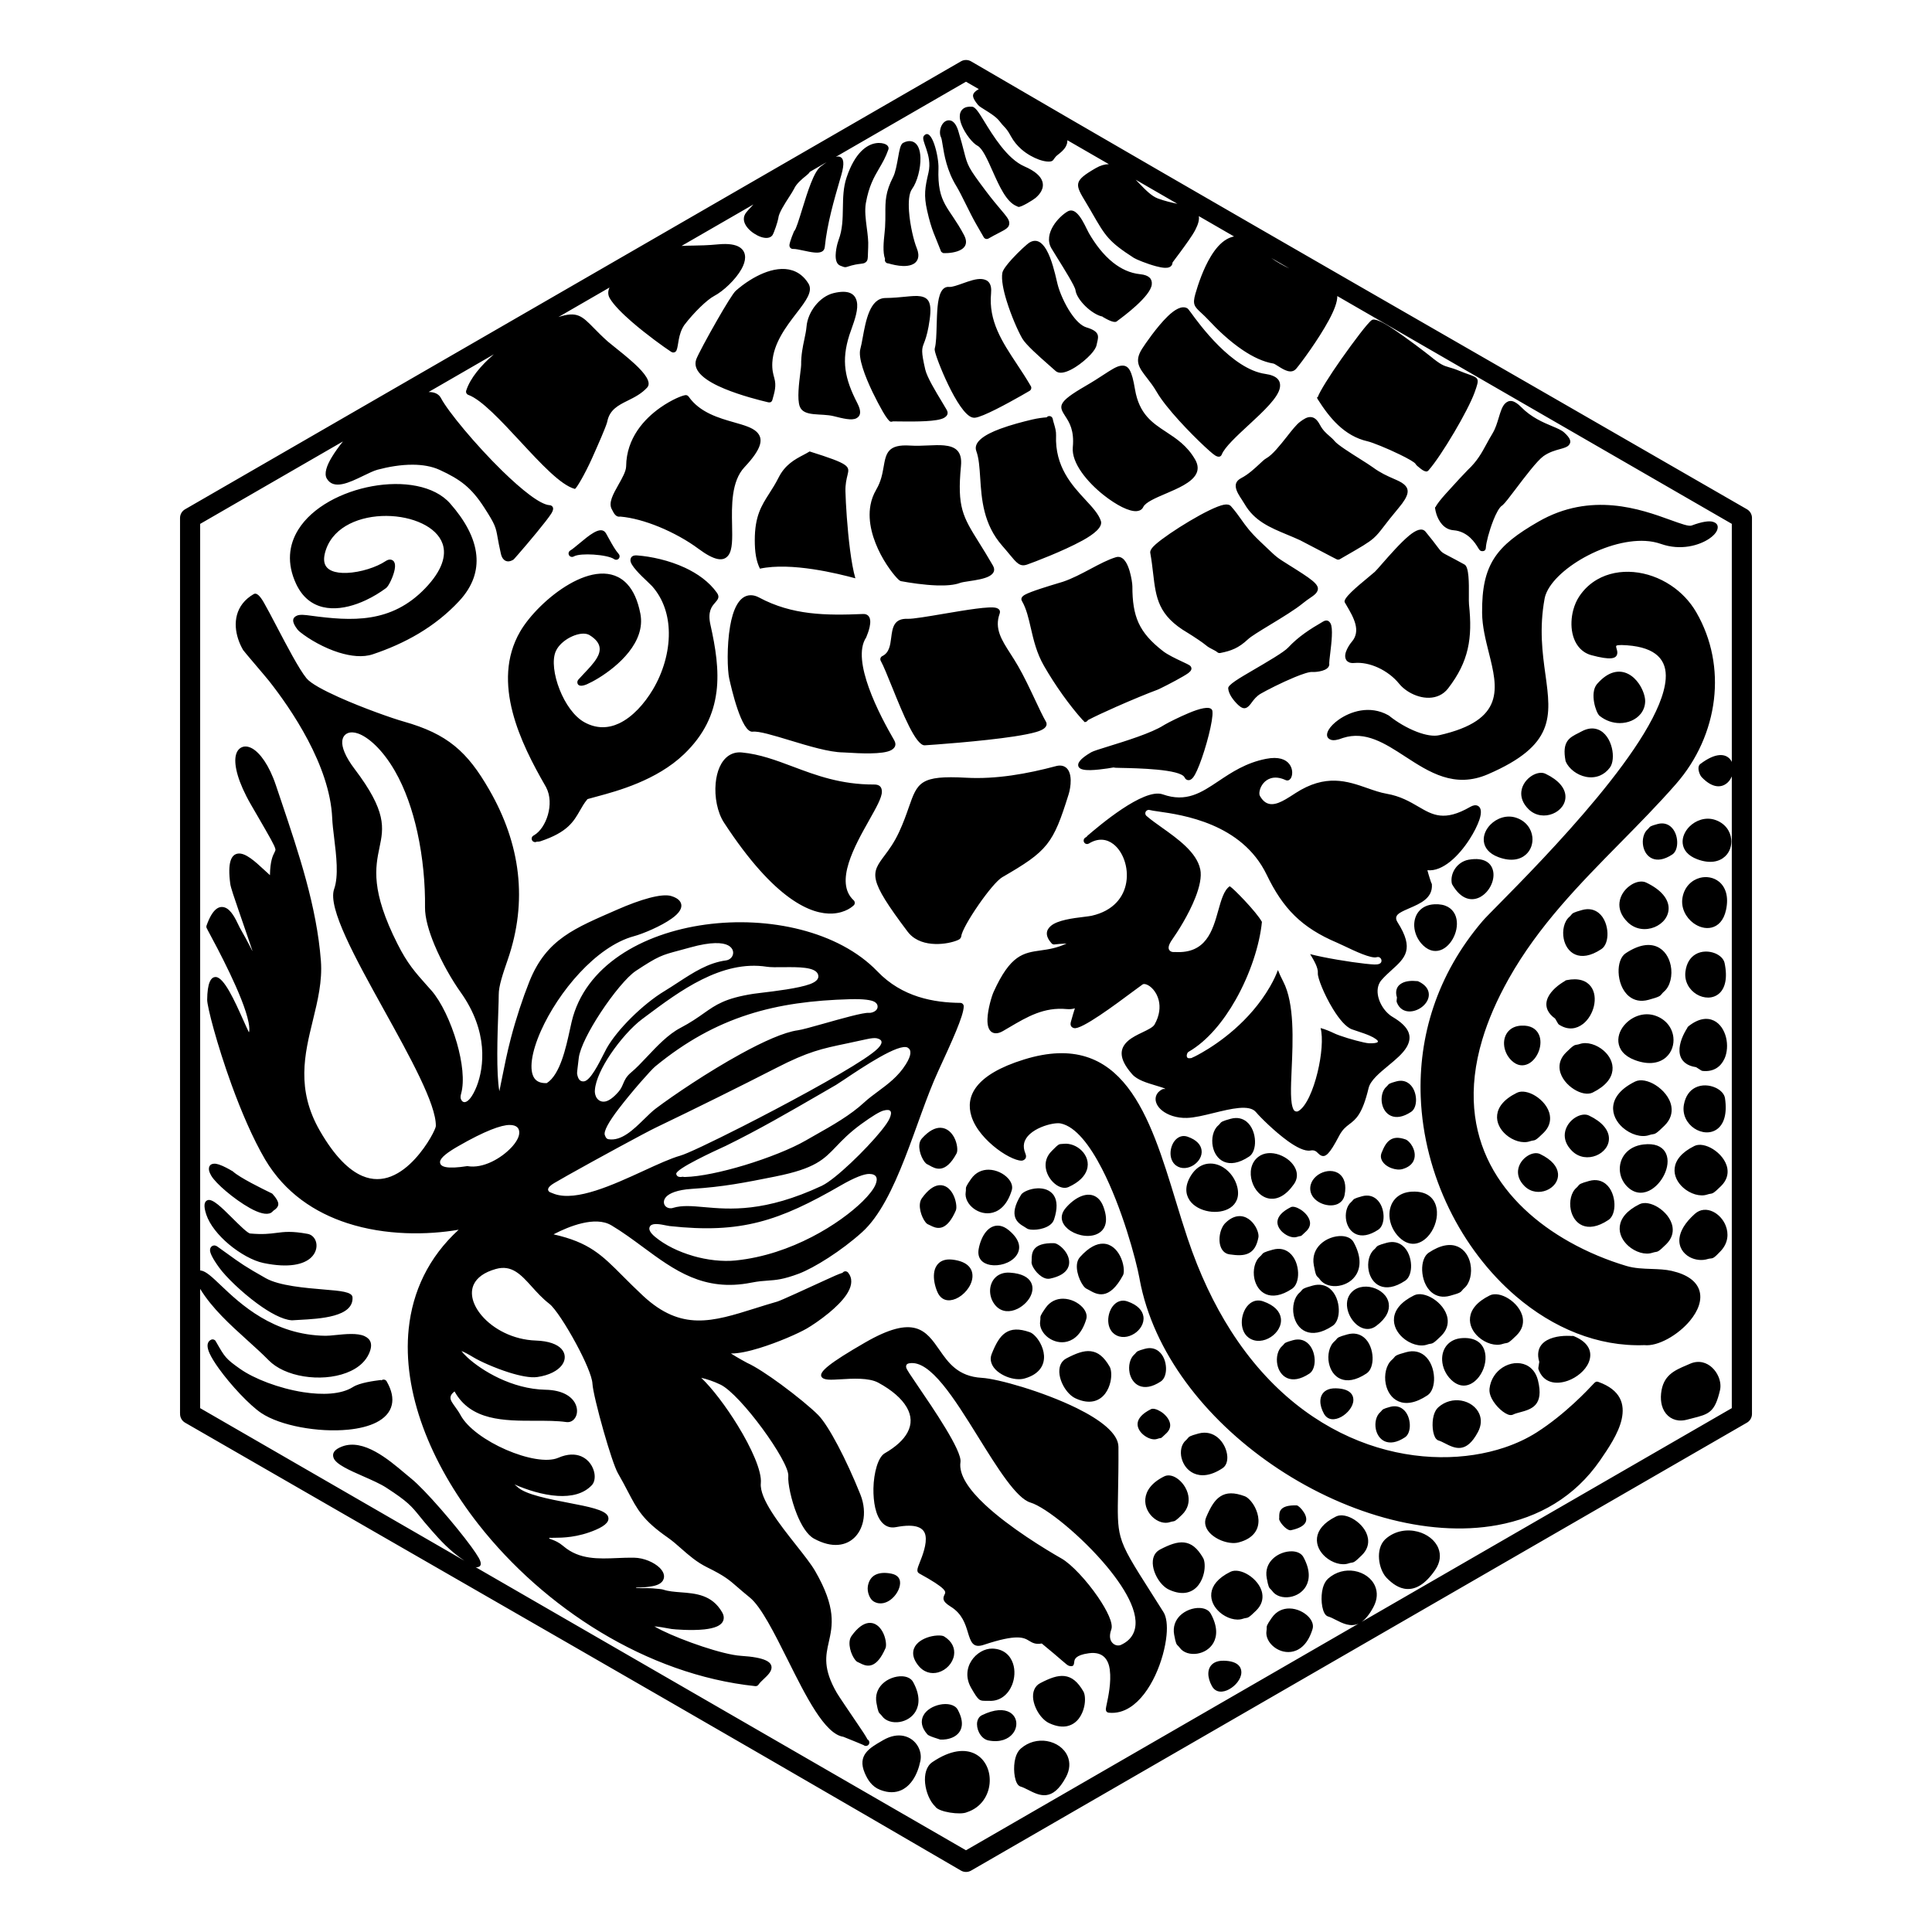 <?xml version="1.0" encoding="UTF-8"?>
<!-- Uploaded to: ICON Repo, www.svgrepo.com, Generator: ICON Repo Mixer Tools -->
<svg fill="#000000" width="800px" height="800px" version="1.1" viewBox="144 144 512 512" xmlns="http://www.w3.org/2000/svg">
 <path d="m191.71 518.55v-237.27c0-0.988 0.535-1.852 1.332-2.309l205.63-118.72c0.852-0.488 1.863-0.453 2.66 0 68.312 39.852 137.12 79.168 205.63 118.71 0.906 0.523 1.387 1.5 1.328 2.477v237.27c0 1.012-0.559 1.891-1.391 2.344l-205.56 118.68c-0.855 0.488-1.867 0.453-2.66 0-68.316-39.852-137.12-79.168-205.63-118.71-0.906-0.523-1.387-1.5-1.328-2.477zm254.29-35.648c-0.957-5.199-4.672-18.887-9.969-29.168-3.215-6.231-6.961-11.164-10.914-12.004-0.988-0.215-3.137 0.117-5.219 0.992-1.09 0.453-2.137 1.059-2.953 1.797l-0.055 0.047c-0.742 0.684-1.297 1.5-1.492 2.43l-0.008 0.02c-0.156 0.781-0.07 1.668 0.344 2.664 0.379 0.918 0.133 1.512-0.613 1.828-0.965 0.406-4.004-0.82-6.938-3.07-2.816-2.152-5.707-5.25-6.754-8.645-1.613-5.207 0.906-10.98 13.965-15.023 26.277-8.133 33.352 15.062 40.238 37.625 1.012 3.301 2.016 6.594 3.09 9.789 3.16 9.449 7.047 17.547 11.43 24.426 10.293 16.148 23.375 25.598 36.41 30.164 13.016 4.547 25.984 4.231 36.113 0.844 3.164-1.059 6.059-2.422 8.574-4.027 7.535-4.809 13.625-11.34 15.012-12.828 0.441-0.477 0.707-0.719 1.227-0.57l0.113 0.035c5.91 2.129 7.059 5.875 6.148 9.926-0.852 3.789-3.59 7.769-5.711 10.859-6.699 9.707-16.293 15.156-27.219 17.156-9.359 1.719-19.695 0.887-30.004-1.969-10.277-2.852-20.543-7.723-29.789-14.109-17.535-12.098-31.461-29.645-35.035-49.18zm142.17-131.15c-4.731 5.398-9.742 10.492-14.762 15.586-10.812 10.98-21.66 21.988-29.543 35.984-3.231 5.742-5.539 11.141-7.051 16.211-3.945 13.227-2.469 24.207 2.125 33.066 4.606 8.879 12.359 15.668 20.934 20.492 4.922 2.773 10.117 4.898 15.145 6.402 2.148 0.637 4.457 0.719 6.66 0.793 1.875 0.066 3.684 0.133 5.344 0.512 4.25 0.98 6.449 2.789 7.242 4.945 0.492 1.352 0.422 2.801-0.059 4.254-0.457 1.375-1.293 2.742-2.352 4.023-3.16 3.801-8.496 6.844-12.086 6.457-12.324 0.445-24.176-4.527-34.008-12.938-7.199-6.16-13.316-14.164-17.727-23.227-4.41-9.059-7.121-19.191-7.523-29.598-0.602-15.836 4.148-32.305 16.418-46.652 0.582-0.684 2.082-2.203 4.215-4.363 11.754-11.914 43.113-43.699 44.285-59.75 0.363-4.977-2.453-8.359-10.23-8.934-2.352-0.172-2.891 0-2.91 0.25-0.012 0.156 0.066 0.43 0.137 0.684 0.137 0.48 0.27 0.934 0.133 1.434-0.305 1.156-1.707 1.625-6.801 0.254-0.715-0.191-1.355-0.48-1.93-0.863-1.66-1.102-2.672-2.898-3.113-4.938-0.422-1.957-0.32-4.16 0.219-6.176 0.344-1.297 0.875-2.527 1.57-3.578 1.285-1.945 2.914-3.434 4.762-4.5 2.867-1.652 6.246-2.277 9.664-1.98 3.387 0.297 6.824 1.504 9.848 3.512 2.684 1.777 5.051 4.195 6.773 7.172 4.16 7.211 5.594 15.285 4.664 23.129-0.965 8.098-4.445 15.949-10.039 22.332zm-65.91 22.863c4.094 0.445 8.391-3.863 11.168-8.172 1.195-1.844 2.117-3.707 2.617-5.164 0.637-1.875 0.555-3.297-0.453-3.75-0.512-0.23-1.168-0.156-1.969 0.305-6.856 3.957-9.938 2.16-13.711-0.047-2.285-1.332-4.809-2.809-8.449-3.438-1.672-0.293-3.352-0.875-5.062-1.477-5.344-1.867-11.086-3.875-19.125 1.34l-0.207 0.137c-0.797 0.52-1.602 1.035-2.344 1.465-2.59 1.5-5.035 2.219-6.773-0.781l-0.047-0.078c-0.191-0.32-0.207-0.852-0.066-1.465 0.148-0.648 0.48-1.34 0.98-1.934l0.035-0.043c0.492-0.566 1.148-1.031 1.945-1.266 1.035-0.309 2.332-0.238 3.887 0.477 0.523 0.238 0.992 0.078 1.344-0.395 0.25-0.34 0.445-1 0.418-1.727-0.035-0.672-0.242-1.453-0.773-2.129-0.91-1.18-2.75-2.043-6.184-1.367-5.332 1.055-9.121 3.594-12.586 5.91-4.57 3.059-8.531 5.707-14.77 3.5-5.059-1.797-17.148 8.57-20.035 11.043-0.094 0.082-0.094 0.137-0.082 0.184l-0.344 0.195c-0.34 0.18-0.547 0.555-0.488 0.957 0.07 0.5 0.543 0.852 1.043 0.773 0.113-0.02 0.219-0.059 0.344-0.137v0.012c2.469-1.535 4.766-1.195 6.512 0.18 1.266 0.992 2.273 2.516 2.879 4.285 0.625 1.793 0.84 3.832 0.512 5.812-0.625 3.867-3.352 7.559-9.184 8.867l-0.031 0.008c-0.418 0.09-1.172 0.18-2.066 0.293-2.828 0.344-6.992 0.855-8.758 2.434-1.281 1.137-1.504 2.613 0.238 4.574 0.242 0.273 0.617 0.367 0.953 0.27 0.082-0.008 1.602-0.172 3.035-0.227-2.652 1.238-4.867 1.555-6.832 1.828-4.637 0.656-8.047 1.137-12.508 10.984-0.547 1.203-1.543 4.625-1.637 7.164-0.031 0.906 0.047 1.73 0.293 2.367 0.328 0.855 0.922 1.398 1.852 1.445 0.555 0.023 1.207-0.148 1.969-0.59l1.695-0.992c4.789-2.82 9.188-5.402 15.223-4.824 0.828 0.078 1.543-0.02 2.137-0.207-0.293 0.906-0.648 2.07-1.059 3.578-0.25 0.922 0.055 1.457 0.82 1.668 1.918 0.531 11.078-6.309 15.727-9.77 1.344-1.004 2.305-1.715 2.481-1.82 0.219-0.125 0.547-0.117 0.918 0 0.613 0.195 1.293 0.68 1.891 1.379 0.625 0.73 1.16 1.703 1.441 2.844 0.434 1.785 0.258 4-1.105 6.414-0.41 0.727-1.766 1.379-3.215 2.078-1.344 0.645-2.754 1.32-3.812 2.254-2.117 1.875-2.773 4.481 1.117 8.871 1.32 1.5 3.91 2.266 6.059 2.91 1.387 0.41 2.559 0.762 2.66 0.953l0.008 0.012c0.031 0.102-0.344-0.133-0.82 0.113-0.855 0.453-1.379 1.066-1.605 1.762l-0.02 0.066c-0.195 0.66-0.117 1.363 0.203 2.047 0.285 0.617 0.781 1.219 1.434 1.742 1.445 1.156 3.773 2.023 6.551 1.945 2.027-0.055 4.527-0.672 7.094-1.305 4.617-1.129 9.484-2.332 11.223-0.227 1.047 1.266 4.863 5.07 8.379 7.621 2.316 1.672 4.582 2.84 6.094 2.547 1.055-0.203 1.555 0.305 1.93 0.68 0.238 0.23 0.453 0.445 0.742 0.602l0.066 0.031c1.16 0.559 2.207-0.195 4.777-5.117 0.93-1.777 1.84-2.469 2.731-3.148 1.754-1.328 3.453-2.613 5.129-9.605 0.48-2.016 2.891-4.004 5.242-5.949 1.934-1.602 3.832-3.176 4.832-4.887 1.504-2.578 1.082-5.207-3.766-8.035l-0.047-0.031c-0.316-0.184-0.625-0.418-0.922-0.68-1.172-1.012-2.152-2.492-2.641-4.062-0.465-1.504-0.469-3.07 0.27-4.34l0.035-0.066c0.117-0.191 0.258-0.387 0.418-0.57 0.887-1.016 1.832-1.875 2.707-2.664 3.535-3.203 6.082-5.512 1.543-12.645-0.75-1.184-0.309-1.902 0.602-2.481 0.691-0.441 1.59-0.828 2.516-1.23 2.953-1.273 6.207-2.684 5.981-6.297-0.012-0.191-0.082-0.363-0.191-0.5-0.031-0.094-0.66-1.934-1-3.285zm-60.191-0.27c-0.941-4.477-5.969-8.059-10.176-11.051-1.512-1.07-2.926-2.082-4.051-3.059-0.387-0.328-0.43-0.91-0.094-1.293 0.25-0.285 0.637-0.387 0.977-0.273 0.332 0.105 1.125 0.219 2.207 0.375 6.348 0.898 22.176 3.137 28.734 16.734 2.172 4.5 4.488 8.016 7.434 10.902 2.941 2.879 6.527 5.148 11.242 7.148 0.535 0.227 1.168 0.523 1.898 0.875 2.801 1.34 7.199 3.426 8.641 2.953 0.41-0.133 0.852 0.035 1.07 0.395 0.09 0.137 0.145 0.285 0.156 0.465l0.008 0.09c-0.008 0.34-0.156 0.582-0.422 0.742l-0.168 0.082c-0.305 0.133-0.727 0.184-1.25 0.172-0.605-0.023-1.445-0.09-2.434-0.203h-0.031c-4.039-0.445-10.801-1.547-14.613-2.547l0.031 0.047c0.93 1.531 2.152 3.559 2.016 5-0.113 1.156 1.652 5.664 4.027 9.527l0.031 0.047c1.594 2.594 3.434 4.812 5.07 5.344 2.66 0.867 4.094 1.398 4.684 1.68l0.578 0.285c0.156 0.055 0.285 0.125 0.387 0.207 1.945 1.094 1.309 1.543-1.219 1.492l-0.043-0.008c-0.305-0.012-0.809-0.102-1.434-0.238-2.203-0.48-6.289-1.66-7.934-2.481-0.57-0.285-2.231-1.016-3.422-1.309 0.695 2.57 0.27 7.324-0.805 11.742-1.129 4.676-3.012 9.062-5.074 10.258-0.441 0.25-1 0.102-1.254-0.34l-0.035-0.066c-0.898-1.672-0.719-5.695-0.5-10.656 0.34-7.574 0.785-17.441-2.227-23.254-0.625-1.203-1.078-2.219-1.41-3.059-0.422 1.148-1.07 2.617-2.094 4.387-5.414 9.355-13.746 15.031-17.988 17.465-0.832 0.48-1.512 0.84-1.977 1.07-0.203 0.102-0.379 0.184-0.547 0.242l-0.031 0.02c-0.156 0.113-0.34 0.18-0.543 0.18v-0.02c-1.367 0.273-0.992-1.105-0.73-1.457 0.082-0.113 0.191-0.203 0.309-0.262 4.852-2.809 9.133-7.961 12.441-13.824 3.82-6.766 6.332-14.461 6.926-20.617 0.008-0.059-0.035 0.031-0.09-0.066-0.57-1.113-2.559-3.477-4.539-5.582-1.707-1.809-3.332-3.402-3.902-3.742-1.523 1.012-2.25 3.59-3.027 6.367-1.516 5.422-3.238 11.527-11.426 11.066h-0.172c-0.355 0.012-0.73 0.031-1.105-0.23l-0.035-0.031c-0.613-0.457-0.73-1.309 0.59-3.164 1.23-1.738 4.254-6.379 6.07-11.031 1.07-2.738 1.715-5.457 1.285-7.492zm-245.38 90.324c-0.137 0.102-0.281 0.207-0.363 0.305-0.137 0.16-0.297 0.297-0.469 0.406l-0.031 0.012c-1.18 0.684-3.266 0.055-5.562-1.219-2.09-1.156-4.434-2.844-6.359-4.481-1.832-1.547-3.328-3.09-3.934-4.141-0.477-0.832-0.656-1.457-0.605-1.922 0.078-0.793 0.559-1.168 1.293-1.23 0.398-0.043 0.875 0.047 1.379 0.215 1.195 0.387 2.773 1.281 3.422 1.672 0.105 0.043 0.207 0.102 0.297 0.184 1.832 1.672 7.883 4.617 9.707 5.512l0.5 0.242c0.102 0.047 0.191 0.105 0.273 0.191l0.035 0.043c2.016 2.238 1.652 3.148 0.793 3.926l-0.367 0.293zm9.695 12.652c-1.852 1.695-5.695 2.816-12.574 1.387-2.766-0.578-6.25-2.512-9.195-4.992-2.731-2.309-5.035-5.125-5.934-7.812-0.805-2.398-0.566-3.547 0.367-3.856 1.297-0.434 3.754 2.004 6.266 4.5 2.129 2.117 4.309 4.285 5.004 4.344 3.352 0.293 5.184 0.059 6.867-0.156 2.164-0.281 4.117-0.531 8.371 0.258 1.148 0.215 2 1.156 2.25 2.363l0.012 0.047c0.117 0.617 0.082 1.316-0.156 2-0.227 0.668-0.645 1.332-1.285 1.922zm-24.797-2.981 2.344 1.68c3.934 2.844 5.027 3.629 10.508 6.719 3.559 2.012 10.48 2.582 15.602 3.012 4.16 0.34 7.289 0.602 7.379 2.047 0.32 5.207-8.582 5.688-14.113 5.984l-1.879 0.113-0.172-0.008c-2.453-0.184-5.801-2.027-9.059-4.414-4.199-3.078-8.324-7.086-10.082-9.504-1.809-2.488-2.367-3.801-2.441-4.465-0.043-0.383 0.035-0.684 0.18-0.918l0.031-0.043c0.215-0.316 0.523-0.453 0.84-0.48h0.172c0.25 0.023 0.504 0.137 0.691 0.273zm-4.356 6.356c1.363 0.195 2.992 1.742 5.231 3.875 5.195 4.938 13.961 13.27 27.848 13.426 0.629 0.008 1.578-0.09 2.629-0.195 2.582-0.262 5.785-0.582 7.652 0.281 1.641 0.754 2.34 2.172 1.16 4.719-0.41 0.898-0.992 1.703-1.707 2.41-2.262 2.238-5.887 3.488-9.754 3.785-3.809 0.293-7.891-0.332-11.152-1.832-1.523-0.703-2.867-1.594-3.938-2.68l-0.043-0.047c-1.766-1.785-3.688-3.523-5.641-5.285-4.562-4.129-9.293-8.402-12.477-13.59v31.609l70.027 40.434c-3.953-2.66-6.516-5.559-8.621-7.945l-0.113-0.133c-1.363-1.535-2.309-2.695-3.094-3.672-2.195-2.715-3.184-3.926-8.906-7.629-1.5-0.977-3.82-2-6.094-3-3.648-1.605-7.188-3.164-7.832-4.856-0.445-1.195 0.137-2.231 2.254-3.035 5.676-2.141 12.234 3.391 16.668 7.133 0.617 0.523 1.203 1.012 1.668 1.387 3.684 2.981 11.84 12.488 15.871 17.996 0.867 1.191 1.559 2.215 1.988 2.969 0.82 1.453 0.773 2.363-0.387 2.512-0.145 0.02-0.293 0.008-0.445-0.031l129.97 75.043 104.04-60.066c-2.152 0.98-4.219-0.066-6.117-1.035-0.672-0.344-1.328-0.68-1.91-0.844-0.273-0.078-0.52-0.242-0.727-0.48-0.5-0.566-0.875-1.766-1-3.137-0.117-1.273-0.047-2.742 0.297-3.992l0.012-0.043c0.273-0.965 0.727-1.82 1.387-2.41 2.082-1.84 4.641-2.391 6.914-2.016 1.23 0.203 2.387 0.68 3.332 1.355 0.977 0.695 1.75 1.617 2.203 2.703 0.656 1.57 0.629 3.465-0.434 5.469-1.066 2-2.117 3.242-3.152 3.969l98.105-56.645v-167.43c-0.242 0.605-0.605 1.168-1.066 1.605-1.504 1.434-3.945 1.703-6.898-1.375l-0.148-0.18c-0.27-0.352-0.504-0.922-0.629-1.434-0.137-0.57-0.133-1.148 0.09-1.547 0.047-0.09 0.105-0.168 0.18-0.238l0.09-0.078c4.164-3.164 6.746-2.773 7.981-1.227l0.047 0.055c0.137 0.184 0.258 0.379 0.355 0.59v-63.086l-104.55-60.367c0.043 1.582-0.887 3.91-2.25 6.422-2.754 5.094-7.301 11.258-8.621 12.812-1.316 1.547-3.25 0.332-4.824-0.668-0.547-0.34-1.031-0.648-1.203-0.672-2.731-0.441-5.535-1.809-8.16-3.578-3.469-2.328-6.66-5.367-8.98-7.871-0.77-0.828-1.422-1.43-1.945-1.918-1.867-1.727-2.445-2.262-1.625-5.117 0.73-2.559 2.106-6.652 4.094-9.93 1.16-1.918 2.539-3.562 4.148-4.504 0.645-0.375 1.309-0.637 2.004-0.77l-9.336-5.391c0.16 0.918-0.125 2.102-0.957 3.703-0.805 1.535-2.559 3.926-4 5.891-1.105 1.516-2.016 2.66-2.016 2.707 0 0.184-0.035 0.352-0.102 0.5v0.02c-0.297 0.684-1.02 0.93-1.977 0.879-0.645-0.035-1.453-0.195-2.305-0.422-2.356-0.625-5.231-1.805-5.856-2.207-6.699-4.324-7.519-5.734-11.086-11.93l-0.469-0.816c-0.379-0.66-0.781-1.32-1.137-1.918-2.934-4.863-3.41-5.66 2.606-9.133 1.242-0.719 2.387-1.031 3.453-1.043l-10.992-6.344c0.031 0.594-0.133 1.148-0.418 1.672-0.512 0.945-1.422 1.652-2.195 2.254-0.82 0.645-0.953 1.254-1.363 1.523l-0.082 0.047c-0.543 0.293-1.91 0.207-3.488-0.367-1.43-0.52-3.141-1.422-4.672-2.766-1.035-0.918-1.992-2.043-2.719-3.379-0.832-1.547-1.297-2.043-1.828-2.606-0.34-0.363-0.707-0.754-1.184-1.387-0.863-1.156-2.617-2.242-3.914-3.047-0.852-0.523-1.535-0.953-1.832-1.32-1.652-2.023-1.613-2.797-0.547-3.664 0.219-0.18 0.477-0.332 0.773-0.504l-3.398-1.965-34.496 19.918c0.355-0.102 0.684-0.125 0.98-0.043 1.113 0.328 1.387 1.715 0.453 4.949l-0.23 0.781c-1.719 5.926-3.488 12.008-4.125 18.203-0.137 1.332-1.297 1.613-2.863 1.445-0.832-0.082-1.766-0.285-2.684-0.48-1.117-0.238-2.215-0.477-2.832-0.453l-0.215-0.008c-0.125-0.023-0.238-0.066-0.344-0.133-0.395-0.25-0.488-0.629-0.398-1.117 0.035-0.219 0.113-0.457 0.172-0.68 0.227-0.738 0.625-1.828 0.898-2.434 0.035-0.156 0.105-0.309 0.227-0.434 0.422-0.445 1.184-2.91 2.066-5.766 1.391-4.512 3.078-9.945 4.91-11.289l0.672-0.492c0.297-0.219 0.582-0.434 0.855-0.629l-4.438 2.559c-0.16 0.344-0.543 0.66-1.016 1.047-0.922 0.75-2.504 2.027-3.125 3.391l-0.043 0.082c-0.25 0.512-0.727 1.25-1.281 2.113-1.18 1.828-2.75 4.266-2.867 5.582l-0.023 0.145c-0.078 0.445-0.352 1.363-0.637 2.219-0.332 0.977-0.719 1.957-0.91 2.215-0.613 0.832-1.828 0.879-3.117 0.422-0.582-0.207-1.203-0.523-1.777-0.906-0.578-0.379-1.125-0.844-1.566-1.344-1.012-1.141-1.492-2.512-0.762-3.801 0.27-0.465 1.105-1.418 2.195-2.539l-19.055 10.996c0.953-0.059 1.945-0.078 3.051-0.09 1.785-0.031 3.891-0.059 6.652-0.328 2.766-0.262 4.582 0.059 5.684 0.762 1.023 0.656 1.457 1.594 1.457 2.695-0.008 0.953-0.355 2.004-0.941 3.059-1.559 2.828-4.887 5.926-7.254 7.16-1.887 0.988-5.398 4.398-7.902 7.684-1.738 2.535-1.504 5.488-2.094 6.766-0.215 0.457-0.754 0.66-1.219 0.445-0.16-0.07-0.305-0.16-0.434-0.262-1.488-0.969-6.199-4.324-10.18-7.777-2.547-2.215-4.832-4.492-5.859-6.273-0.535-0.934-0.469-1.891-0.055-2.816l-13.539 7.82c4.949-1.605 6.207-0.332 9.492 3.016 0.965 0.98 2.113 2.152 3.606 3.477 0.262 0.23 0.84 0.695 1.578 1.281 1.504 1.203 3.684 2.934 5.523 4.629 2.652 2.445 4.582 4.922 3.32 6.289-1.531 1.66-3.379 2.582-5.16 3.465-2.469 1.227-4.785 2.379-5.41 5.547l-0.066 0.25c-0.363 1.297-2.203 5.527-3.965 9.461-1.934 4.309-4.242 8.199-4.562 8.129l-0.047-0.012c-3.688-0.992-8.98-6.699-14.348-12.492-5.129-5.527-10.324-11.133-13.828-12.406-0.48-0.172-0.727-0.703-0.555-1.18l0.008-0.012c1.066-3.262 3.856-6.562 7.231-9.492l0.102-0.082-17.32 10.004c1.227-0.008 2.231 0.309 2.898 1.055 0.148 0.18 0.281 0.363 0.387 0.566 1.84 3.5 9.164 12.367 16.273 19.309 5.094 4.961 10.004 8.914 12.508 9.059h0.031c0.133 0.012 0.242 0.035 0.367 0.094l0.066 0.035c0.684 0.398 0.59 1.156-0.059 2.16-0.332 0.512-0.844 1.207-1.465 2.004-2.738 3.547-7.699 9.277-8.395 10.02-0.059 0.066-0.133 0.125-0.219 0.172-1.004 0.582-1.762 0.492-2.344 0.035-0.492-0.395-0.75-1.016-0.895-1.668-0.434-1.898-0.668-3.203-0.852-4.227-0.5-2.816-0.605-3.426-3.602-8.059-1.68-2.59-3.242-4.438-5.062-5.949-1.832-1.512-3.938-2.703-6.695-3.965-2.117-0.977-4.582-1.363-7.106-1.379-3.215-0.02-6.527 0.57-9.371 1.328-1.004 0.273-2.34 0.918-3.742 1.602-3.742 1.816-7.91 3.84-9.707 0.727-0.75-1.305-0.02-3.402 1.293-5.586 0.844-1.422 1.945-2.922 3-4.238l-37.844 21.852v197.84c0.055 0 0.105 0.008 0.156 0.012l0.035 0.008zm47.594 29.027c0.273-0.035 0.172 0.137 0.305 0.055l0.078-0.047c0.441-0.258 1-0.105 1.254 0.332 1.391 2.414 1.773 4.492 1.367 6.242-0.469 2.035-1.953 3.562-4.09 4.648-1.992 1.012-4.594 1.641-7.449 1.922-7.914 0.793-18.031-1.035-23.059-4.41-3.125-2.102-8.105-7.434-11.23-11.789-1.082-1.504-1.953-2.902-2.465-4.027-0.645-1.43-0.742-2.578-0.09-3.262 0.148-0.148 0.32-0.27 0.531-0.355 0.422-0.191 0.934-0.035 1.172 0.375l0.23 0.406c2.219 3.852 2.469 4.285 6.207 6.926 3.738 2.648 10.344 5.188 16.734 6.195 5.125 0.805 10.066 0.613 13.168-1.328l0.055-0.035c1.785-1.137 5.641-1.637 7.277-1.844zm-36.43-193.5c0.203 0.352 5.902 6.969 6.898 8.223 5.766 7.32 16.137 22.352 16.746 36.359 0.066 1.543 0.285 3.344 0.52 5.273 0.566 4.641 1.219 10.062-0.008 13.531-1.766 4.977 5.641 18.359 13.164 31.949 6.91 12.473 13.914 25.125 13.789 30.871-0.012 0.66-2.07 4.934-5.516 8.684-1.777 1.934-3.914 3.684-6.309 4.629l-0.043 0.02c-2.316 0.906-4.898 1.047-7.644-0.137-3.488-1.504-7.266-5.106-11.199-11.918-6.356-11.008-4.074-20.309-1.879-29.289 1.285-5.254 2.539-10.406 2.129-15.797-1.113-14.414-5.832-28.418-10.52-42.352l-1.391-4.129c-1.805-5.41-4.242-8.609-6.231-9.758-1.055-0.605-2.047-0.715-2.863-0.332-0.82 0.379-1.398 1.207-1.602 2.457-0.387 2.387 0.602 6.707 4.059 12.703l1.879 3.242c3.137 5.422 4.332 7.484 4.594 8.492 0.09 0.352-0.023 0.559-0.195 0.898l-0.035 0.07c-0.453 0.875-1.129 2.266-1.195 6.012-0.43-0.375-1.043-0.941-1.707-1.559-2.137-1.98-4.773-4.422-6.754-4.16-1.805 0.238-2.816 2.332-2.055 8.039 0.125 0.957 1.094 3.773 2.195 6.973 1.691 4.902 3.719 10.801 3.695 10.816-0.105-0.012-0.852-1.82-3.367-6.184-0.09-0.156-0.219-0.434-0.379-0.773-0.715-1.5-1.891-3.981-3.559-4.574-1.59-0.559-3.309 0.387-4.867 4.773l-0.02 0.066c-0.078 0.281-0.012 0.57 0.156 0.797 0.105 0.25 0.27 0.547 0.465 0.906 2.035 3.777 9.23 17.137 10.531 23.898 0.23 1.207 0.293 2.141 0.094 2.641-0.367-0.73-0.957-2.043-1.637-3.559-2.09-4.66-4.969-11.078-7.172-11.105-1.332-0.012-2.207 1.66-2.254 6.039-0.012 1.773 2.566 11.801 6.469 22.535 2.516 6.91 5.586 14.156 8.879 19.77 5.277 8.902 13.238 14.109 21.789 16.887 10.176 3.309 21.203 3.164 29.508 1.742-8.027 7.348-12.203 16.395-13.234 26.199-0.875 8.344 0.531 17.223 3.777 26.082 3.231 8.82 8.301 17.633 14.762 25.859 17.234 21.934 44.422 39.781 73.312 42.812 0.367 0.035 0.715-0.148 0.887-0.453 0.281-0.422 0.82-0.934 1.355-1.441 0.992-0.941 1.988-1.875 2.055-2.953 0.094-1.566-1.703-2.777-8.094-3.184-4.82-0.305-15.398-4.016-20.918-6.719-0.809-0.398-1.5-0.77-2.035-1.09 0.992 0.07 2.481 0.293 4.539 0.691l0.09 0.012c0.715 0.094 5.113 0.469 8.594 0.102 1.297-0.145 2.492-0.387 3.387-0.793 1.141-0.52 1.828-1.297 1.773-2.43-0.023-0.418-0.16-0.855-0.434-1.328-2.68-4.648-6.992-4.981-11.004-5.285-1.652-0.133-3.254-0.25-4.57-0.703-0.398-0.137-1.488-0.227-2.785-0.332-1.969-0.16-4.449 0.043-4.488-0.16-0.035-0.191 1.168 0.133 4.324-0.41 1.488-0.258 2.387-0.797 2.82-1.488 0.367-0.59 0.406-1.238 0.18-1.891-0.191-0.531-0.559-1.059-1.07-1.555-1.422-1.367-4.106-2.59-6.746-2.629-1.477-0.031-2.945 0.035-4.41 0.094-5.039 0.215-10.051 0.43-14.234-3.09l-0.18-0.148c-2.238-1.879-4.148-1.73-3.57-2.125l1.207-0.008c2.207-0.012 6.207-0.043 11.031-2.106 2.867-1.23 3.742-2.414 3.238-3.606-0.727-1.684-5.184-2.539-10.246-3.516-5.422-1.043-11.605-2.231-13.715-4.227-0.137-0.137-0.422-0.375-0.797-0.684 3.16 1.391 7.449 2.797 11.43 3.035 3.539 0.215 6.867-0.48 9.082-2.863 0.648-0.703 0.879-1.898 0.656-3.148-0.148-0.844-0.512-1.742-1.078-2.527-0.578-0.805-1.375-1.5-2.391-1.934l-0.055-0.023c-1.535-0.637-3.547-0.691-6.039 0.395-2.965 1.285-8.516 0.184-13.824-2.117-5.285-2.297-10.254-5.762-12.109-9.234-0.418-0.773-0.91-1.457-1.375-2.106-0.344-0.48-0.68-0.945-0.918-1.355-0.523-0.906-0.605-1.762 0.73-2.773 4.297 7.785 13.152 7.785 21.43 7.777 2.887 0 5.699-0.008 8.172 0.34 1.102 0.156 1.992-0.406 2.481-1.34 0.262-0.5 0.406-1.117 0.375-1.777-0.023-0.629-0.203-1.309-0.566-1.965-0.98-1.75-3.34-3.391-7.797-3.481-8.871-0.172-16.875-5.059-20.648-8.527-0.715-0.66-1.262-1.25-1.617-1.73 0.703 0.262 1.719 0.785 3.113 1.629 1.809 1.105 5.754 2.875 9.527 4.062 2.832 0.887 5.613 1.457 7.422 1.203 3.231-0.453 5.492-1.719 6.559-3.16 0.512-0.691 0.77-1.441 0.754-2.18-0.012-0.77-0.309-1.504-0.91-2.148-1.094-1.18-3.301-2.066-6.723-2.184-6.074-0.203-11.348-3.07-14.359-6.606-1.184-1.387-2.012-2.875-2.387-4.32-0.352-1.387-0.293-2.742 0.27-3.945l0.031-0.066c0.828-1.707 2.691-3.16 5.836-4.035 4.219-1.18 6.652 1.523 9.484 4.66 1.387 1.535 2.856 3.172 4.695 4.59 1.469 1.129 4.5 5.777 7.082 10.574 2.305 4.273 4.219 8.598 4.32 10.562 0.082 1.707 1.434 7.246 2.953 12.574 1.398 4.914 2.957 9.707 3.812 11.199l0.031 0.047c1.035 1.793 1.844 3.344 2.566 4.719 2.559 4.898 4.004 7.652 10.566 12.234 1.293 0.898 2.465 1.934 3.648 2.981 2 1.754 4.027 3.547 6.836 4.934 4.625 2.273 5.832 3.328 8.117 5.32 0.82 0.715 1.785 1.547 3.172 2.672 3 2.43 6.492 9.414 10.082 16.59 4.809 9.633 9.781 19.594 14.699 20.32 0.094 0.031 1.828 0.727 3.352 1.355l2.035 0.852c0.379 0.332 0.965 0.285 1.293-0.102l0.07-0.094c0.25-0.379 0.184-0.895-0.172-1.195l-0.16-0.102c-0.504-0.98-1.457-2.387-2.535-3.969-2.262-3.34-5.129-7.562-5.598-8.371-3.719-6.445-2.953-9.855-2.141-13.449 0.988-4.402 2.043-9.07-3.617-18.863l-0.031-0.047c-1.043-1.793-2.902-4.148-4.961-6.754-4.414-5.586-9.789-12.391-9.395-16.461 0.309-3.203-2.492-9.383-6.129-15.305-3.07-5.004-6.762-9.871-9.668-12.629 1.418 0.32 3.215 0.895 5.113 1.809 2.637 1.273 7.199 6.336 11.086 11.629 3.879 5.285 7.051 10.691 6.879 12.613-0.16 1.785 0.73 6.297 2.289 10.145 1.156 2.863 2.703 5.426 4.516 6.422 2.43 1.328 4.594 1.805 6.434 1.648 1.762-0.148 3.227-0.867 4.344-1.977 1.094-1.082 1.844-2.535 2.215-4.176 0.488-2.184 0.293-4.719-0.691-7.176-1.863-4.66-3.981-9.242-5.957-12.984-1.988-3.762-3.856-6.707-5.219-8.082-1.855-1.879-5.844-5.164-9.848-8.105-3.379-2.481-6.809-4.742-9.008-5.731-0.125-0.055-2.453-1.316-4.285-2.481 1.969 0.035 4.711-0.559 7.574-1.441 4.844-1.488 10.156-3.801 12.574-5.195l0.055-0.035c1.148-0.668 3.492-2.203 5.754-4.07 1.773-1.465 3.516-3.148 4.641-4.809 1.25-1.863 1.754-3.731 0.816-5.363-0.102-0.18-0.219-0.355-0.363-0.531l-0.031-0.031c-0.328-0.355-0.879-0.406-1.262-0.09-0.066 0.055-0.117 0.113-0.168 0.18-1.07 0.332-2.625 1.043-4.434 1.875-4.887 2.242-11.902 5.473-12.824 5.742-2.18 0.625-4.07 1.219-5.887 1.793-11.336 3.562-19.555 6.148-29.734-3.316-2.07-1.93-3.777-3.641-5.309-5.172-5.641-5.672-8.957-8.984-18.398-11.109l0.293-0.156c3.637-1.875 10.699-4.809 15.008-2.242l0.066 0.035c2.91 1.738 5.652 3.762 8.344 5.75 8.277 6.109 16.133 11.906 28.676 9.414 1.898-0.375 3.215-0.465 4.422-0.547 2.18-0.156 4.062-0.285 8.242-1.852 4.016-1.543 11.133-5.949 16.703-10.973 9.312-8.391 14.18-29.645 20.125-42.562 3.703-8.051 6.801-14.789 6.82-17.293 0-0.504-0.406-0.918-0.91-0.918-3.441-0.031-7.309-0.398-11.141-1.629-3.797-1.219-7.562-3.297-10.855-6.742-20.48-21.254-73.996-16.199-81 13.375l-0.465 2.078c-1.043 4.785-2.594 11.93-6.125 14.176-1.57 0.07-2.629-0.387-3.25-1.238-0.773-1.059-0.965-2.766-0.691-4.879 0.297-2.25 1.137-4.914 2.398-7.746 4.559-10.207 14.551-22.363 24.711-25.086 2.231-0.602 7.117-2.617 9.973-4.684 0.934-0.668 1.68-1.363 2.094-2.047 0.566-0.922 0.605-1.82-0.066-2.641-0.418-0.504-1.129-0.934-2.195-1.254-2.527-0.754-8.145 0.898-14.289 3.594-11.242 4.934-18.781 7.758-23.32 19.117-1.719 4.309-3.523 9.754-4.887 14.973-0.977 3.731-1.695 7.309-2.266 10.168l-0.781 3.875c-0.863-4.731-0.504-14.93-0.285-21.094v-0.031c0.066-1.988 0.125-3.562 0.117-4.438-0.02-2.32 1.125-5.629 2.375-9.258 5.367-15.535 3.434-30.656-4.922-45.129-2.879-4.992-5.606-8.664-9.098-11.516-3.492-2.856-7.723-4.863-13.602-6.516-2.785-0.781-10.688-3.539-17.125-6.434-4.027-1.809-7.457-3.641-8.574-5.016-1.969-2.402-5.188-8.559-7.891-13.715-1.316-2.516-2.516-4.801-3.41-6.356-1.016-1.766-1.918-2.684-2.672-2.25-1.254 0.727-2.227 1.578-2.953 2.516-1.445 1.863-1.941 4.047-1.809 6.223 0.133 2.117 0.867 4.238 1.91 6.047zm71.141 131.85c-2.617 2.816-7.469 5.711-11.691 4.957-5.379 0.844-7.324 0.25-7.223-1.141 0.07-1.094 2.07-2.555 4.66-4.051 7.289-4.207 11.59-5.711 13.777-5.711 1.969 0 2.707 0.953 2.527 2.391-0.125 1.016-0.879 2.305-2.047 3.559zm22.426-13.426c-0.297-0.602-0.367-1.344-0.305-1.785v-0.031c0.203-2.625 1.887-6.106 4.117-9.426 2.516-3.75 5.766-7.356 8.359-9.301l1.141-0.855c8.777-6.551 19.98-14.918 31.949-13.051 0.965 0.156 2.625 0.137 4.41 0.117 3.926-0.043 8.414-0.082 9.145 1.887 0.422 1.137-0.453 1.969-2.094 2.59-3.039 1.129-9.383 1.887-12.926 2.309-1.012 0.117-1.797 0.215-2.125 0.27-7.461 1.172-9.879 2.879-13.109 5.152-1.641 1.156-3.481 2.453-6.234 3.898-3.227 1.695-6.176 4.824-8.789 7.598-1.48 1.57-2.856 3.027-4.148 4.102-1.398 1.156-1.816 2.141-2.195 3.051-0.305 0.719-0.594 1.41-1.227 2.137-1.43 1.648-2.566 2.375-3.438 2.578-0.645 0.145-1.184 0.035-1.617-0.219-0.418-0.242-0.719-0.617-0.918-1.016zm-3.176-4.082c-0.953 0.133-1.625-0.453-1.855-2.09-0.012-0.168 0.043-0.66 0.113-1.281l0.34-2.844c0.34-2.719 2.816-7.481 5.785-11.996 3.195-4.867 7.004-9.516 9.344-11.062 5.945-3.922 6.848-4.172 11.414-5.391l3.016-0.82c5.535-1.547 8.551-1.309 9.973-0.578 0.57 0.293 0.945 0.68 1.16 1.09l0.035 0.066c0.238 0.512 0.238 1.035 0.059 1.504-0.258 0.691-0.93 1.238-1.754 1.352-4.738 0.629-8.676 3.203-12.738 5.848-1.215 0.793-2.434 1.594-3.641 2.32-2.715 1.637-5.887 4.188-8.742 7.016-2.66 2.637-5.039 5.504-6.504 8.074-0.18 0.309-0.465 0.875-0.809 1.555-1.332 2.637-3.488 6.914-5.137 7.231l-0.055 0.008zm15.938 10.004c-2.867 2.801-6 5.859-9.418 5.344-0.57-0.082-0.75-0.453-0.906-0.832l-0.059-0.145c-0.578-0.992 1.16-3.875 3.617-7.086 3.535-4.629 8.57-10.312 9.688-11.234 8.141-6.684 16.121-10.996 24.539-13.715 8.395-2.715 17.227-3.828 27.086-4.102 3.785-0.102 5.652 0.242 6.457 0.684 0.531 0.297 0.785 0.684 0.84 1.105 0.066 0.469-0.125 0.879-0.457 1.195-0.441 0.41-1.262 0.695-1.875 0.637-1.379-0.133-7.176 1.5-11.973 2.856-3.07 0.863-5.754 1.617-6.789 1.754-3.652 0.488-9.266 3.027-15.16 6.266-8.656 4.75-17.875 10.98-22.504 14.465-0.957 0.719-2 1.742-3.082 2.805zm-0.168 13.711c-8.164 3.75-17.75 8.145-23.57 6.152-0.418-0.145-0.594-0.219-0.754-0.293l-0.469-0.191c-0.133-0.055-0.25-0.145-0.344-0.262-0.5-0.605 0.102-1.363 1.531-2.203 0.863-0.512 2.082-1.207 3.527-2.023 7.277-4.094 20.578-11.324 23.34-12.645 5.285-2.535 10.781-5.219 16.359-7.981 5.309-2.629 10.531-5.254 15.543-7.82 8.504-4.363 12.051-5.102 18.66-6.481 1.535-0.32 3.238-0.68 5.16-1.113 1.328-0.297 2.238-0.379 2.785-0.273l0.059 0.012c1.648 0.395 1.594 1.355 0.168 2.773-0.719 0.703-1.977 1.641-3.629 2.738-6.844 4.539-20.922 12.133-32.215 17.875-4.059 2.059-7.769 3.887-10.656 5.25-2.82 1.328-4.879 2.219-5.742 2.457-2.547 0.719-5.992 2.297-9.742 4.023zm26.707-1.48c-5.824 1.754-11.711 3.023-15.727 3.113-0.258 0.008-0.41-0.023-0.547-0.055l-0.035-0.012c-1.023 0.195-1.57-0.055-1.719-0.66l-0.02-0.07c-0.258-1.316 10.336-6.172 12.668-7.242l0.406-0.184c8.77-4.297 16.895-9.008 25.309-13.883l3.965-2.297c0.328-0.191 1.141-0.73 2.25-1.469 4.742-3.176 14.566-9.758 16.781-8.383 0.98 0.613 0.977 1.969-0.52 4.367-2 3.219-4.731 5.242-7.379 7.207-1.293 0.957-2.57 1.902-3.676 2.926-3.652 3.379-8.402 6.07-12.902 8.609l-2.606 1.488c-3.812 2.195-10.02 4.66-16.246 6.547zm-10.664 11.098c-3.184-0.285-5.809-0.52-8.176 0.184l-0.043 0.02c-0.719 0.219-1.398 0.07-1.852-0.293l-0.082-0.07c-0.344-0.316-0.535-0.754-0.504-1.262v-0.023c0.031-0.418 0.219-0.863 0.605-1.285 0.828-0.898 2.852-1.855 6.789-2.106 8.457-0.543 13.863-1.625 22.207-3.289l0.066-0.02c10.414-2.078 12.711-4.488 15.973-7.894 1.625-1.703 3.488-3.648 6.609-5.934 3.051-2.219 4.934-3.32 5.914-3.602 2.043-0.566 2.441 0.273 1.637 2.094-0.344 0.785-1.148 1.934-2.231 3.273-3.969 4.91-12.074 12.793-15.656 14.523l-0.078 0.043c-15.145 7.062-24.387 6.242-31.18 5.641zm-3.004 12.914c-3.738-1.09-7.266-2.797-9.902-4.961l-0.059-0.047c-1.535-1.273-1.809-2.18-1.363-2.828l0.07-0.105c0.695-0.832 2.773-0.41 4.199-0.117 0.395 0.078 0.719 0.145 0.891 0.16 9.504 1.043 16.77 0.707 23.688-1.066 6.934-1.773 13.555-4.992 21.754-9.73 3.715-2.141 6.16-3.027 7.492-3.016 1.93 0.02 2.398 1.117 1.617 2.926-0.492 1.129-1.668 2.66-3.398 4.363-5.934 5.812-18.816 14.121-33.543 15.633l-0.031 0.008c-3.535 0.363-7.598-0.105-11.426-1.215zm-61.434-41.504c-0.145-0.328-0.145-0.828 0.043-1.48 0.934-3.363 0.309-8.438-1.129-13.453-1.594-5.535-4.164-10.941-6.746-13.887l-1.18-1.32c-3.16-3.547-5.188-5.824-7.789-10.98-7.164-14.164-5.887-20.316-4.785-25.625 1.078-5.172 1.977-9.484-6.629-20.816-2.481-3.273-3.398-5.785-3.242-7.348 0.105-1.059 0.637-1.773 1.48-2.117 0.727-0.293 1.668-0.262 2.727 0.113 2.613 0.922 6.387 4.113 9.73 9.906 2.719 4.707 4.664 10.367 5.957 16.215 1.492 6.773 2.113 13.812 2.035 19.918-0.031 2.773 1.004 6.359 2.512 9.973 1.953 4.688 4.684 9.402 6.926 12.543 7.41 10.391 6.211 19.887 4.273 24.891-0.547 1.406-1.16 2.481-1.668 3.137-1.055 1.352-2.035 1.457-2.512 0.332zm287.39-112.6c1.535 11.223 2.578 18.793-15.25 26.484-8.832 3.809-15.5-0.531-21.957-4.731-5.32-3.457-10.496-6.824-16.453-4.898-1.465 0.582-2.488 0.703-3.125 0.504l-0.066-0.02c-1.195-0.43-1.309-1.465-0.543-2.727 0.465-0.773 1.363-1.703 2.539-2.547 3.09-2.207 8.281-3.992 13.227-1.227 0.07 0.031 0.137 0.07 0.195 0.125 2.07 1.672 4.777 3.285 7.414 4.285 2.195 0.832 4.312 1.238 5.891 0.879 17.625-3.977 15.477-12.516 13.145-21.82-0.867-3.465-1.766-7.035-1.797-10.598-0.059-6.473 0.887-10.902 3.254-14.555 2.363-3.625 6.086-6.402 11.609-9.586 14.02-8.094 27.266-3.301 35.047-0.48 2.82 1.016 4.863 1.754 5.598 1.477 2.844-1.066 4.652-1.273 5.617-1 1.285 0.355 1.59 1.242 1.102 2.356-0.297 0.672-1.016 1.445-2.055 2.141-2.606 1.75-7.516 3.242-12.801 1.367-0.66-0.23-1.344-0.41-2.047-0.543-5.199-0.953-11.676 0.715-17.195 3.562-5.492 2.832-9.992 6.797-11.293 10.469-0.117 0.344-0.215 0.684-0.273 1.012-1.457 7.945-0.559 14.477 0.207 20.059zm-13.812-40.777c-1.09 2.727-1.902 5.914-1.969 7.188-0.035 0.656-0.355 0.957-0.945 0.941h-0.055c-0.543-0.031-0.738-0.363-1.07-0.906-0.707-1.168-2.648-4.34-6.504-4.637-1.305-0.102-2.289-0.719-3.023-1.535-0.742-0.828-1.215-1.852-1.492-2.691-0.191-0.582-0.297-1.125-0.344-1.453-0.043-0.148-0.047-0.305-0.008-0.465l0.105 0.023c0.32-0.742 1.367-2.055 2.652-3.488 2.328-2.606 5.461-5.961 5.879-6.348 2.504-2.34 3.703-4.535 4.969-6.879 0.488-0.898 0.988-1.82 1.605-2.82l0.035-0.07c0.719-1.172 1.191-2.707 1.605-4.09 0.48-1.594 0.906-3.004 1.695-3.777 1.055-1.031 2.356-0.98 4.277 0.977 2.652 2.707 5.812 4.047 8.133 5.016l0.055 0.023c1.379 0.578 2.488 1.043 3.176 1.668 1.742 1.578 1.988 2.535 1.227 3.379-0.465 0.512-1.262 0.73-2.309 1.023-1.242 0.34-2.922 0.805-4.434 1.898-1.672 1.215-4.902 5.481-7.379 8.754-1.535 2.027-2.797 3.695-3.414 4.215l-0.137 0.102c-0.742 0.465-1.59 2.07-2.34 3.953zm-30.539 38.992c-2.016-0.922-4.219-1.418-6.32-1.227-0.559 0.055-1.004-0.012-1.355-0.168-0.625-0.273-0.934-0.754-1.016-1.363-0.066-0.445 0.02-0.941 0.184-1.434 0.34-1.004 1.078-2.113 1.523-2.625 2.555-2.934 0.492-6.492-1.375-9.68l-0.469-0.805c-0.57-0.988 3.328-4.215 5.969-6.402 0.988-0.816 1.777-1.469 2.004-1.684 0.352-0.332 1.066-1.148 1.957-2.172 1.988-2.266 4.875-5.559 7.133-7.426 1.828-1.512 3.422-2.16 4.356-1.031 1.523 1.84 2.441 3.066 3.066 3.898 0.582 0.773 0.887 1.18 1.242 1.477 0.379 0.328 0.941 0.617 2.102 1.219 0.898 0.477 2.148 1.125 3.926 2.113 1.191 0.66 1.168 4.992 1.141 8.059-0.008 1.137-0.012 2.082 0.035 2.488 0.48 4.535 0.465 8.309-0.355 11.848-0.82 3.559-2.445 6.856-5.16 10.395-0.328 0.43-0.695 0.805-1.082 1.117-1.547 1.242-3.457 1.578-5.344 1.316-1.809-0.254-3.606-1.066-5-2.137-0.605-0.457-1.137-0.977-1.578-1.512-1.379-1.715-3.367-3.25-5.586-4.266zm-34.051 9.973c-0.867 0.941-1.652 1.184-2.969-0.031-0.594-0.547-1.332-1.363-1.875-2.231-0.445-0.719-0.773-1.492-0.82-2.238-0.059-0.922 3.016-2.715 6.57-4.789 3.797-2.219 8.207-4.789 9.309-5.981 1.367-1.465 2.828-2.703 4.387-3.82 1.535-1.102 3.172-2.094 4.91-3.102 0.867-0.492 1.492-0.273 1.934 0.488 0.727 1.266 0.262 5.184-0.078 8.004-0.156 1.305-0.281 2.352-0.258 2.535 0.023 0.117 0.031 0.238 0.023 0.355l-0.008 0.035c-0.059 0.613-0.5 1.055-1.125 1.355-0.43 0.203-0.957 0.352-1.477 0.453-0.719 0.137-1.469 0.184-1.863 0.148-0.805-0.078-2.672 0.547-4.789 1.422-3.41 1.406-7.356 3.434-8.895 4.324-1.16 0.668-1.844 1.59-2.363 2.285-0.215 0.297-0.41 0.559-0.613 0.781zm-35.961 16.477c-0.117-0.012-0.719 0.137-1.668 0.27-2.719 0.375-6.879 0.941-7.641-0.367-0.523-0.898 0.25-2.152 3.316-3.926 0.547-0.316 2.273-0.852 4.551-1.555 4.539-1.406 11.383-3.516 14.637-5.586l0.328-0.195c1.117-0.645 3.801-1.988 6.289-3.035 2.828-1.195 5.523-1.922 6.172-0.898 0.043 0.066 0.07 0.133 0.094 0.203l0.012 0.031c0.023 0.09 0.035 0.18 0.035 0.27 0.25 2.172-1.695 9.605-3.457 14.086-0.41 1.055-0.82 1.965-1.184 2.625-0.504 0.91-1.07 1.445-1.66 1.453h-0.023c-0.465 0-0.828-0.238-1.059-0.719-1.055-2.219-12.68-2.445-16.871-2.527-1.012-0.02-1.652-0.031-1.855-0.105l-0.02-0.008zm-35.883 36.453c-2.375 3.426-4.426 6.981-4.574 8.344-0.02 0.137-0.066 0.273-0.145 0.395-0.055 0.082-0.117 0.168-0.203 0.242l-0.094 0.078c-0.488 0.367-2.422 1.043-4.699 1.23-2.266 0.191-4.969-0.047-7.129-1.434-0.727-0.465-1.387-1.059-1.945-1.805-10.621-14.098-9.676-15.359-6.07-20.191 1.105-1.477 2.488-3.328 3.797-6.129 1.203-2.594 1.957-4.766 2.582-6.559 2.316-6.637 2.992-8.574 15.25-7.891 3.969 0.219 8.008-0.043 12.008-0.613 3.992-0.57 7.945-1.445 11.73-2.457l0.043-0.012c0.504-0.133 0.957-0.168 1.363-0.125 0.992 0.117 1.641 0.68 2.047 1.492 0.328 0.66 0.465 1.5 0.48 2.363 0.023 1.375-0.262 2.856-0.543 3.738-2.055 6.57-3.41 10.293-5.809 13.305-2.398 3.004-5.75 5.184-11.77 8.664-1.375 0.793-3.981 3.981-6.32 7.359zm41.648-192.21c0.309 0.316 0.617 0.637 0.93 0.957 1.637 1.695 3.254 3.379 4.938 4.012 1.82 0.68 3.602 1.078 5.141 1.418l0.078 0.02-11.086-6.402zm-4.832 37.422-0.191 0.148c-0.707 0.523-2.715-0.637-3.652-1.18-0.145-0.082-0.008-0.094-0.117-0.113-1.363-0.262-3.102-1.379-4.5-2.738-1.375-1.34-2.481-2.957-2.652-4.277-0.137-1.035-2.957-5.559-4.856-8.609-0.625-0.992-1.148-1.84-1.5-2.441l-0.031-0.055c-1.117-1.934-0.613-4.07 0.488-5.891 1.031-1.703 2.617-3.152 3.82-3.844 1.535-0.887 2.891 0.645 3.957 2.492 0.43 0.742 0.805 1.5 1.113 2.129l0.031 0.066c0.215 0.441 0.398 0.809 0.512 1.004 1.652 2.875 3.789 5.754 6.426 7.848 2.082 1.652 4.481 2.82 7.188 3.09 2.391 0.238 3.227 1.266 3.082 2.715-0.316 3.16-7.551 8.504-9.117 9.652zm-12.277-1.98c1.23 1.805 2.652 3.273 4.074 3.703 3.523 1.059 3.25 2.309 2.832 4.023l-0.145 0.648c-0.133 0.695-0.715 1.59-1.555 2.5-1.066 1.156-2.59 2.43-4.062 3.363-1.59 1.004-3.203 1.648-4.312 1.445-0.379-0.07-0.715-0.227-0.98-0.477-0.441-0.406-1.113-0.992-1.867-1.652-2.512-2.215-5.949-5.238-6.926-6.926-1.137-1.965-2.941-6.082-4.125-9.93-0.895-2.891-1.445-5.676-1.148-7.426 0.137-0.805 1.238-2.25 2.566-3.695 1.766-1.934 4.012-4.004 4.688-4.391 1.832-1.059 3.277-0.012 4.402 1.91l0.031 0.055c1.379 2.387 2.273 6.199 2.738 8.219l0.207 0.867c0.512 2.047 1.84 5.219 3.582 7.769zm-14.359 13.43c1.219 1.84 2.465 3.719 3.652 5.773l0.043 0.066c0.258 0.434 0.105 1-0.332 1.254l-2.262 1.305c-3.527 2.004-10.129 5.617-12.199 5.812-0.242 0.023-0.492 0-0.73-0.07-1.918-0.535-4.375-4.539-6.359-8.652-1.934-4.004-3.492-8.207-3.594-9.23-0.008-0.117-0.008-0.219 0.008-0.316l0.031-0.184c0.344-1.238 0.418-3.551 0.48-5.984 0.047-1.672 0.102-3.402 0.242-4.926 0.297-3.148 1.066-5.492 3.106-5.301 0.738 0.07 2.113-0.422 3.547-0.93 1.766-0.629 3.617-1.293 5.062-1.156 1.672 0.16 2.719 1.156 2.465 3.773-0.703 7.359 2.934 12.859 6.844 18.77zm-19.594-29.438c0.117 0.117 8.23 0.262 5.582-4.766-3.945-7.492-7.121-8.156-6.766-17.68 0.113-3.066-1.793-11.086-3.863-8.605-0.977 1.172 2.328 4.969 1.215 9.746-0.93 3.992-1.281 5.981-0.352 10.098 1.195 5.324 2.094 6.609 3.719 10.879zm14.789-5.309c-0.727 0.375-1.641 0.844-2.719 1.469-0.441 0.258-1 0.105-1.254-0.332l-2.004-3.477c-0.895-1.555-1.844-3.469-2.754-5.301-0.922-1.863-1.809-3.641-2.488-4.754-2.559-4.164-3.238-8.355-3.652-10.938-0.16-0.988-0.273-1.707-0.41-1.965-0.523-1.012-0.309-2.477 0.27-3.41 0.242-0.395 0.555-0.719 0.918-0.922 0.43-0.238 0.906-0.309 1.406-0.145l0.078 0.023c0.695 0.27 1.387 1.07 1.879 2.684 0.742 2.453 1.184 4.16 1.516 5.473 0.969 3.762 1.082 4.199 5.754 10.414 1.684 2.242 3.051 3.863 4.051 5.039 1.375 1.629 2.113 2.5 2.191 3.367 0.117 1.281-0.805 1.75-2.773 2.766zm9.746-9.281c-0.535 0.465-3.852 2.539-4.551 2.363l-0.156-0.059-0.34-0.156c-2.684-1.102-4.547-5.277-6.309-9.223-1.387-3.117-2.707-6.082-4.023-6.762-1.297-0.668-3.277-3.191-4.176-5.438-0.316-0.785-0.512-1.566-0.52-2.254-0.012-0.844 0.242-1.57 0.855-2.078 0.543-0.445 1.332-0.668 2.422-0.57 0.887 0.082 1.828 1.613 3.148 3.773 2.367 3.867 6.16 10.062 10.676 12.027 2.988 1.297 4.375 2.684 4.785 4.023 0.273 0.895 0.133 1.738-0.27 2.512-0.34 0.668-0.879 1.266-1.488 1.797l-0.059 0.047zm-35.09 18.035c-1.418-0.031-3-0.422-3.863-0.684h-0.059c-0.227 0-0.434-0.082-0.594-0.219-0.195-0.172-0.32-0.418-0.32-0.695 0-0.094 0.02-0.191 0.047-0.281-0.66-1.773-0.363-4.625-0.137-6.789 0.059-0.605 0.117-1.156 0.145-1.602 0.082-1.391 0.082-2.566 0.082-3.637-0.012-3.242-0.02-5.652 2.07-9.723 0.594-1.168 0.988-3.375 1.32-5.207 0.332-1.887 0.613-3.434 1.316-3.801 0.887-0.465 1.652-0.566 2.32-0.387 0.828 0.219 1.41 0.832 1.777 1.703 0.305 0.719 0.457 1.629 0.488 2.625 0.078 2.762-0.828 6.371-2.231 8.301-0.809 1.113-0.969 3.375-0.797 5.856 0.262 3.789 1.305 7.992 2.043 9.781 0.465 1.137 0.531 2.043 0.316 2.75l-0.012 0.055c-0.273 0.832-0.887 1.352-1.68 1.641-0.656 0.242-1.441 0.328-2.231 0.316zm-11.254-0.582c-0.68 0.078-1.797 0.195-3.66 0.82l-0.035 0.012c-0.445 0.156-0.863-0.012-1.266-0.18l-0.41-0.148c-0.977-0.375-1.285-1.504-1.25-2.816 0.023-1.035 0.25-2.219 0.488-3.094 0.102-0.375 0.203-0.703 0.297-0.941 1.035-2.715 1.082-5.594 1.129-8.434 0.047-2.742 0.09-5.457 0.977-8.086 2.254-6.734 5.449-8.707 7.699-9.086 0.59-0.102 1.117-0.09 1.559-0.031 0.477 0.066 0.867 0.195 1.129 0.332 0.625 0.328 0.867 0.863 0.695 1.355-0.719 2.059-1.582 3.535-2.457 5.027-1.34 2.297-2.707 4.648-3.516 9.184-0.344 1.977-0.047 4.254 0.238 6.481 0.238 1.805 0.469 3.562 0.379 5.195-0.047 0.805-0.059 1.375-0.066 1.82-0.023 1.129-0.035 1.641-0.477 2.078l-0.078 0.07c-0.367 0.32-0.738 0.363-1.379 0.434zm11.066 41.777-2.535-0.023c-0.117 0.059-0.262 0.094-0.406 0.094h-0.012c-0.082 0-0.168-0.012-0.25-0.035-0.32-0.09-1.113-1.117-2-2.664-0.781-1.355-1.766-3.203-2.715-5.176-2.027-4.231-3.875-9.109-3.219-11.438 0.219-0.785 0.41-1.832 0.617-2.981l0.008-0.031c0.82-4.469 1.902-10.406 6.012-10.461 2.035-0.023 3.789-0.195 5.238-0.34 1.73-0.168 3.059-0.297 4.106-0.105 2.559 0.465 3.129 2.289 2.09 8.02-0.43 2.332-0.879 3.523-1.227 4.422-0.566 1.488-0.781 2.047 0.355 6.969 0.469 2.027 2.801 5.887 4.481 8.652l1.172 1.977c0.531 0.91 0.258 1.602-0.602 2.117l-0.066 0.043c-1.785 1.031-7.461 0.988-11.051 0.965zm-27.207-3.988c-0.719-1.941-0.184-6.223 0.16-8.949v-0.031c0.125-0.957 0.219-1.715 0.215-2-0.031-2.641 0.434-4.844 0.855-6.824 0.25-1.191 0.48-2.297 0.57-3.34 0.156-1.953 1.043-3.988 2.352-5.617 1.281-1.59 2.977-2.82 4.824-3.266 3.981-0.953 5.652 0.16 6.137 2.18 0.488 2.035-0.543 4.922-1.387 7.297-0.227 0.629-0.441 1.23-0.566 1.625-1.094 3.434-1.398 6.332-1.023 9.156 0.379 2.844 1.457 5.664 3.137 8.926 1.137 2.207 0.875 3.402-0.273 3.992-1.23 0.637-3.5 0.066-5.961-0.555-3.414-0.855-7.984 0.25-9.039-2.594zm-8.469-1.117c-1.953-0.457-7.027-1.727-11.418-3.535-4.738-1.957-8.664-4.606-7.547-7.801 0.406-1.141 3.035-6.035 5.559-10.426 2.141-3.738 4.242-7.172 4.914-7.758 1.055-0.934 2.316-1.902 3.684-2.766 2.305-1.453 4.934-2.637 7.469-2.945 2.66-0.328 5.211 0.297 7.176 2.512 0.32 0.367 0.629 0.781 0.91 1.227 1.32 2.094-0.625 4.629-3.137 7.894l-0.047 0.059c-2.684 3.492-6.062 7.926-6.359 13.016-0.105 1.887 0.238 3.094 0.523 4.113 0.602 2.102 0.07 3.707-0.477 5.699-0.156 0.602-0.488 0.895-1.25 0.715zm133.41-38.227c1.5 1.082 3.16 2 4.832 2.797zm-5.949 44.25c-3.203 2.969-6.367 5.898-7.148 7.832-0.023 0.07-0.059 0.145-0.105 0.215l-0.008 0.008c-0.047 0.066-0.102 0.133-0.168 0.184-0.445 0.387-1.172 0.16-2.059-0.57-0.531-0.434-1.25-1.07-2.09-1.844-3.832-3.562-10.324-10.258-12.816-14.578-0.863-1.488-1.773-2.66-2.555-3.664-2.125-2.738-3.441-4.434-1.309-7.777 0.719-1.129 3.867-5.762 6.766-8.574 1.887-1.828 3.766-2.934 5.184-2.152 0.207 0.113 0.453 0.441 0.844 0.98l0.043 0.047c2.277 3.148 10.949 15.109 19.809 16.375 3.09 0.441 4.141 1.727 3.879 3.559-0.383 2.66-4.356 6.344-8.27 9.969zm-21.93 18.18c-2.766 1.184-5.422 2.328-6.016 3.559-0.309 0.645-0.855 0.992-1.594 1.09l-0.055 0.008c-1 0.117-2.41-0.285-3.981-1.066-1.48-0.738-3.152-1.82-4.785-3.106-4.438-3.492-8.656-8.598-8.266-12.738 0.43-4.5-0.965-6.652-1.91-8.109-1.777-2.754-2.387-3.703 5.223-8.105l0.047-0.031c1.941-1.117 3.512-2.141 4.797-2.981 1.992-1.297 3.352-2.18 4.469-2.367 2.219-0.375 3.016 1.293 3.856 6.242 1.113 6.594 4.617 8.891 8.246 11.27 2.738 1.797 5.539 3.641 7.641 7.242l0.035 0.055c1.742 3.027-0.055 5.113-3.004 6.812-1.422 0.82-3.09 1.535-4.707 2.231zm-22.203 12.488c-5.102 2.801-12.863 5.731-14.578 6.332l-0.043 0.012c-1.875 0.656-2.754-0.418-4.676-2.75-0.52-0.625-1.125-1.363-1.84-2.172-5.094-5.762-5.535-12.453-5.898-18.07-0.18-2.738-0.34-5.207-1.023-7.062-0.898-2.41 2.215-4.398 6.289-5.914 2.777-1.031 5.992-1.879 8.508-2.469 1.5-0.352 2.867-0.52 3.832-0.582 0.133-0.168 0.316-0.281 0.543-0.32 0.332-0.066 0.66 0.059 0.867 0.305 0.102 0.117 0.172 0.262 0.203 0.422 0.078 0.406 0.207 0.852 0.344 1.305 0.285 0.98 0.59 2.012 0.543 3.066-0.344 8.301 4.242 13.25 7.789 17.078 1.867 2.016 3.469 3.742 4.082 5.586 0.535 1.594-1.707 3.469-4.945 5.242zm98.504-28.582c-2.391 4.059-5 7.992-6.695 9.918l-0.082 0.102c-0.078 0.07-0.16 0.133-0.258 0.18-0.375 0.184-1.055-0.117-1.66-0.59-0.352-0.27-0.75-0.59-1-0.809l-0.285-0.285c-0.066-0.066-0.117-0.145-0.16-0.23-0.215-0.457-2.027-1.469-4.227-2.539-3.277-1.605-7.277-3.207-8.473-3.477-3.113-0.703-5.66-2.262-7.824-4.289-2.113-1.977-3.856-4.391-5.426-6.867-0.113-0.156-0.18-0.344-0.18-0.547h0.18c0.48-1.457 3.227-5.824 6.254-10.117 3.356-4.75 7.004-9.598 8.051-10.305l0.078-0.047c0.793-0.457 2.914 0.613 5.367 2.238 3.875 2.559 8.996 6.496 9.984 7.297l0.047 0.035c2.844 2.332 3.59 2.555 4.957 2.953 0.73 0.207 1.625 0.469 2.953 1.023 0.832 0.352 1.516 0.59 2.059 0.785 3.039 1.078 3.176 1.125 1.832 4.852-0.898 2.488-3.102 6.688-5.492 10.73zm-29.195 32.902-0.969 0.566c-0.238 0.156-0.547 0.203-0.832 0.094-0.137-0.047-2.027-1.043-4.129-2.148-2.488-1.305-5.277-2.773-5.648-2.945-1.094-0.504-2.273-1-3.434-1.48-4.488-1.867-8.664-3.606-11.27-8.117-0.195-0.344-0.465-0.75-0.727-1.156-0.34-0.512-0.68-1.031-0.965-1.57l-0.043-0.07c-0.828-1.59-1.035-3.035 0.77-4.023l0.078-0.047c1.891-0.98 3.594-2.578 4.82-3.719 0.742-0.703 1.332-1.254 1.785-1.5 1.648-0.895 3.695-3.488 5.492-5.762 1.328-1.691 2.535-3.215 3.477-3.922 1.055-0.797 1.898-1.297 2.777-1.273h0.023c0.965 0.035 1.73 0.645 2.481 2.055l0.043 0.07c0.719 1.375 1.672 2.203 2.488 2.91 0.504 0.441 0.969 0.84 1.352 1.32 0.797 0.992 4.113 3.09 6.812 4.789 1.43 0.906 2.684 1.695 3.375 2.207 1.965 1.453 3.867 2.289 5.375 2.953 1.172 0.512 2.117 0.922 2.777 1.48 1.59 1.332 1.488 2.91-1.367 6.309-1.805 2.148-2.977 3.672-3.856 4.812-1.141 1.477-1.809 2.344-2.801 3.215-1.379 1.207-3.285 2.305-7.879 4.949zm-28.883 24.289c-1.172 0.555-2.391 0.887-3.852 1.168-0.27 0.047-0.559-0.02-0.781-0.215-0.316-0.273-0.75-0.492-1.195-0.719l-0.047-0.023c-0.59-0.305-1.207-0.613-1.816-1.141-0.344-0.297-1.117-0.844-1.953-1.418-1.082-0.73-2.266-1.492-2.828-1.828-7.848-4.594-8.395-9.242-9.164-15.793-0.195-1.672-0.406-3.481-0.754-5.391-0.113-0.605 0.418-1.379 1.391-2.242 1.785-1.578 5.398-4.039 8.996-6.176 3.629-2.16 7.297-4.016 9.152-4.356 0.82-0.148 1.465-0.035 1.855 0.41 1.184 1.344 1.953 2.434 2.719 3.512 1.168 1.648 2.332 3.289 4.961 5.785l1.613 1.535c1.477 1.406 2.207 2.102 2.926 2.664 0.715 0.555 1.48 1.035 2.977 1.977l2.059 1.293c5.176 3.273 6.469 4.438 5.469 6.023-0.344 0.543-0.957 0.965-1.777 1.523-0.555 0.379-1.227 0.844-1.922 1.418-2 1.641-5.469 3.75-8.582 5.641-2.695 1.637-5.117 3.106-5.945 3.887-1.227 1.148-2.332 1.918-3.512 2.477zm-31.578 15.5c-2.828 1.25-5.504 2.492-7.285 3.426l-0.023 0.031c-0.379 0.488-0.59 0.512-0.93 0.492l-0.035 0.02-0.012-0.02c-0.023-0.008-0.059-0.008-0.035-0.008v-0.055l-0.125-0.215c-0.09-0.055-0.172-0.117-0.25-0.195-1.805-2.004-3.606-4.289-5.312-6.676-1.805-2.516-3.492-5.152-4.957-7.695-1.969-3.414-2.766-6.859-3.504-10.055-0.602-2.625-1.168-5.082-2.305-7.07l-0.031-0.043c-0.383-0.66-0.078-1.219 0.727-1.684 1.543-0.887 6.484-2.367 8.891-3.094l1.203-0.363c2.465-0.82 4.992-2.168 7.383-3.438 2.367-1.254 4.613-2.453 6.676-3.07l0.047-0.012c0.184-0.055 0.363-0.082 0.543-0.082 0.844 0 1.516 0.547 2.047 1.387 0.41 0.656 0.75 1.516 1.012 2.402 0.469 1.594 0.719 3.34 0.719 4.012 0 3.977 0.434 7.039 1.641 9.695l0.023 0.043c1.219 2.652 3.254 4.961 6.461 7.445 1.262 0.98 3.402 1.988 4.992 2.738 1 0.465 1.797 0.84 2.141 1.094l0.102 0.094c0.059 0.059 0.113 0.125 0.156 0.203 0.332 0.566 0.059 1.105-0.629 1.629l-0.066 0.055c-0.332 0.238-0.828 0.555-1.422 0.898-2.363 1.387-6.262 3.344-6.742 3.516-2.375 0.867-6.891 2.731-11.105 4.594zm-26.797 7.766c-8.777 1.344-22.102 2.266-23.766 2.363-2.363 0.145-5.836-8.438-8.594-15.246l-0.02-0.047c-1.262-3.117-2.363-5.844-3.012-6.992l-0.07-0.133c-0.219-0.457-0.023-1.004 0.434-1.227 1.844-0.879 2.106-2.922 2.344-4.785 0.355-2.773 0.68-5.25 4.457-5.094 1.328 0.047 5.289-0.617 9.543-1.344 5.809-0.98 12.156-2.059 13.859-1.543l0.07 0.02c0.781 0.281 1.082 0.785 0.809 1.547-1.391 3.922 0.504 6.879 2.887 10.586 0.625 0.98 1.293 2.012 1.977 3.203l0.031 0.047c1.594 2.762 3.106 5.981 4.469 8.867 1.082 2.305 2.066 4.398 2.891 5.836l0.023 0.043c0.078 0.133 0.125 0.27 0.156 0.398 0.207 1.023-0.84 1.785-2.727 2.332-1.441 0.422-3.457 0.809-5.766 1.168zm-20.578-40.012c-3.426-0.113-7.188-0.695-9.445-1.117-0.133-0.031-0.258-0.078-0.367-0.148-0.629-0.375-3.07-3.152-5.047-6.914-1.969-3.762-3.578-8.582-2.715-13.156 0.254-1.367 0.738-2.715 1.492-4l0.035-0.078c1.254-2.113 1.625-4.184 1.93-5.922 0.645-3.684 1.07-6.117 7.062-5.723 1.605 0.105 3.238 0.031 4.754-0.035 1.531-0.066 2.957-0.133 4.207-0.012 2.988 0.285 4.875 1.492 4.492 5.449-1.055 10.953 0.504 13.453 4.785 20.305 1.043 1.668 2.242 3.59 3.672 6.07 0.719 1.242 0.238 2.141-0.91 2.801-1.273 0.73-3.516 1.078-5.379 1.355-1.059 0.16-1.988 0.305-2.375 0.453-1.535 0.594-3.797 0.75-6.195 0.672zm-46.879-4.438c8.312-1.785 20.773 1.328 25.289 2.555-0.566-1.941-1.031-4.629-1.41-7.535-0.727-5.641-1.137-12.164-1.219-15.5-0.047-1.887 0.285-3.242 0.547-4.32 0.57-2.363 0.703-2.891-10.039-6.262-0.523 0.328-1.09 0.625-1.691 0.945-2.148 1.129-4.789 2.527-6.512 5.938-0.82 1.637-1.684 2.988-2.5 4.262-2.07 3.242-3.828 6-3.832 12.371 0 1.422 0.07 2.875 0.32 4.273 0.207 1.137 0.535 2.238 1.043 3.273zm-26.832-11.117c-3.426-1.398-6.973-2.402-10.145-2.68-1.18 0.23-1.738-0.879-2.129-1.66l-0.137-0.258c-0.98-1.715 0.352-4.062 1.738-6.516 1-1.766 2.035-3.602 2.047-4.898 0.078-7.504 4.852-12.598 9.086-15.574 1.559-1.094 3.051-1.902 4.207-2.441 0.965-0.445 1.754-0.707 2.203-0.805 0.082-0.031 0.18-0.047 0.273-0.047 0.352 0 0.629 0.156 0.816 0.43 2.953 4.207 8.035 5.66 12.062 6.801l0.035 0.012c2.516 0.715 4.66 1.328 5.867 2.465 1.91 1.797 1.512 4.402-3.184 9.391-3.527 3.75-3.398 10.266-3.289 15.426 0.07 3.504 0.133 6.438-0.977 7.926-1.281 1.707-3.59 1.516-8.008-1.777-2.809-2.09-6.547-4.195-10.461-5.797zm34.75 56.609c-4.32-1.309-8.223-2.492-9.832-2.289-2.977 0.363-5.699-11.734-6.188-13.93l-0.043-0.184c-0.477-2.129-0.672-8.574 0.238-13.828 0.367-2.137 0.93-4.106 1.738-5.562 0.91-1.652 2.148-2.68 3.785-2.66 0.672 0.008 1.398 0.195 2.16 0.605 4.402 2.363 8.832 3.551 13.371 4.106 4.582 0.559 9.289 0.469 14.227 0.262h0.031c0.293-0.012 0.547 0.031 0.773 0.125 0.672 0.281 0.98 0.875 1.047 1.629 0.043 0.531-0.031 1.129-0.16 1.719-0.215 0.988-0.617 2.027-0.82 2.512-0.02 0.082-0.059 0.172-0.105 0.25l-0.012 0.023c-2.016 3.027-1.105 8.176 0.75 13.336 1.91 5.324 4.844 10.656 6.684 13.836 0.672 1.172 0.309 2.023-0.738 2.629-2.184 1.254-8.723 0.863-11.629 0.684l-1.172-0.059c-3.676-0.043-9.156-1.703-14.102-3.203zm21.059 21.113c-3.863 6.848-9.312 16.512-4.137 21.285 0.344 0.316 0.398 0.844 0.113 1.227l-0.055 0.066c-0.055 0.055-0.613 0.613-1.578 1.125-0.93 0.488-2.297 0.992-4.09 1.09-5.504 0.285-15.223-3.367-28.754-24.094-1.777-2.727-2.555-6.856-2.207-10.48 0.145-1.535 0.492-2.992 1.043-4.238 0.582-1.297 1.398-2.375 2.457-3.066 0.957-0.625 2.102-0.934 3.426-0.809 4.777 0.453 9.039 2.059 13.574 3.762 6.086 2.289 12.676 4.766 21.504 4.731 1.43-0.008 2.035 0.672 2.043 1.891 0.008 1.57-1.5 4.242-3.344 7.508zm-67.664-69.164c-0.879-0.59-3.129-1.023-5.41-1.172-2.152-0.137-4.262-0.02-5.184 0.465l-0.059 0.035c-0.441 0.25-1 0.102-1.254-0.34-0.25-0.434-0.102-0.992 0.34-1.25 0.531-0.309 1.398-1.035 2.356-1.828 1.238-1.035 2.625-2.191 3.801-2.867 1.422-0.828 2.637-1 3.309 0.168l0.855 1.543c0.832 1.5 1.613 2.902 2.516 3.926 0.332 0.379 0.297 0.965-0.082 1.297-0.344 0.305-0.852 0.305-1.191 0.023zm-72.863 24.801c-3.977-1.242-7.891-3.504-10.312-5.445l-0.375-0.328-0.305-0.328c-1.625-2.094-1.41-3.164-0.133-3.703 0.809-0.34 2.148-0.184 3.652 0.023 5.367 0.719 10.734 1.262 15.859 0.43 5.062-0.82 9.945-2.992 14.449-7.684 4.57-4.754 5.66-8.734 4.617-11.781-0.781-2.285-2.773-4.106-5.398-5.367-2.715-1.309-6.082-2.016-9.492-2.035-6.824-0.035-13.805 2.672-15.977 8.812-0.555 1.566-0.656 2.777-0.41 3.688 0.262 0.969 0.953 1.629 1.898 2.035 1.07 0.465 2.469 0.625 3.988 0.57 3.641-0.137 7.867-1.512 10.242-3.102 0.57-0.387 1.07-0.5 1.5-0.398l0.113 0.031c0.559 0.191 0.844 0.648 0.918 1.281 0.043 0.355 0.008 0.805-0.082 1.285-0.332 1.762-1.547 4.375-2.273 4.91-1.602 1.191-3.438 2.316-5.375 3.219-2.957 1.387-6.152 2.266-9.121 2.137-3.078-0.133-5.902-1.332-7.984-4.137-0.492-0.668-0.945-1.43-1.352-2.285-2.566-5.473-1.965-10.367 0.566-14.426 1.844-2.969 4.731-5.481 8.152-7.422l0.055-0.035c3.41-1.922 7.348-3.297 11.316-4.023 8.16-1.492 16.496-0.238 20.727 4.574 3.797 4.32 6.473 8.969 6.926 13.688 0.398 4.117-0.895 8.246-4.59 12.203-3.207 3.438-6.812 6.25-10.676 8.559-3.852 2.297-7.957 4.094-12.176 5.504-2.617 0.879-5.812 0.52-8.949-0.457zm51.527 48.492 0.18-0.094c1.605-0.941 2.969-3.012 3.648-5.402 0.691-2.41 0.68-5.117-0.465-7.289l-0.168-0.305c-3.301-5.719-6.891-12.551-8.719-19.613-1.863-7.195-1.902-14.621 1.988-21.344 2.43-4.195 7.574-9.445 13.016-12.578 2.719-1.57 5.535-2.625 8.152-2.785 2.738-0.168 5.254 0.629 7.242 2.785 1.566 1.703 2.773 4.242 3.465 7.832 1.457 7.539-5.961 13.902-11.039 17.02-1.23 0.754-2.34 1.328-3.137 1.68-1.504 0.656-2.457 0.453-2.527-0.457-0.023-0.285 0.078-0.559 0.309-0.828l0.02-0.02c0.477-0.543 0.953-1.043 1.441-1.555 1.207-1.266 2.512-2.641 3.344-4 1.238-2.035 1.375-4.172-1.898-6.176l-0.238-0.125c-1.102-0.492-2.727-0.254-4.309 0.441-1.648 0.727-3.203 1.934-4.062 3.344-0.105 0.18-0.207 0.367-0.297 0.566l-0.023 0.047c-1.031 2.34-0.492 6.367 1.023 10.188 1.457 3.688 3.82 7.121 6.551 8.633 3.25 1.793 6.359 1.617 9.145 0.328 3.66-1.703 6.809-5.309 9.008-8.996 2.648-4.438 4.289-9.836 4.231-15.051-0.047-4.516-1.375-8.883-4.434-12.34-0.195-0.219-0.656-0.656-1.207-1.18-1.828-1.727-4.641-4.391-4.535-5.754 0.059-0.844 0.602-1.309 1.793-1.215 3.684 0.285 8.395 1.285 12.641 3.254 3.344 1.559 6.414 3.727 8.473 6.629 0.828 1.16 0.285 1.777-0.523 2.707-0.77 0.867-1.977 2.238-1.191 5.738 1.375 6.117 2.332 12.066 1.613 17.797l-0.02 0.094c-0.742 5.773-3.184 11.281-8.586 16.453-7.277 6.973-17.781 9.793-22.969 11.188-1.559 0.418-2.582 0.691-2.606 0.715l-0.047 0.059c-0.816 0.969-1.391 1.977-1.957 2.969-1.672 2.926-3.285 5.754-10.426 8.133l-0.047 0.02c-0.344 0.105-0.59 0.102-0.816 0.102-0.07-0.008-0.137-0.008-0.16 0.008-0.453 0.238-1.004 0.066-1.242-0.379-0.23-0.445-0.066-1 0.375-1.238zm152.76 221.14c-0.367-2.754-1.773-4.957-5.57-4.449-3.652 0.488-3.801 1.707-3.863 2.231-0.102 0.875-0.172 1.379-1.293 1.137-0.418-0.09-0.887-0.5-2.016-1.48-1.031-0.895-2.68-2.32-5.309-4.469-1.68 0.293-2.465-0.18-3.375-0.727-1.355-0.82-3.117-1.887-12.008 1.082-2.898 0.969-3.434-0.785-4.227-3.391-0.629-2.07-1.48-4.863-4.527-6.734-2.422-1.492-2.035-2.332-1.57-3.316 0.293-0.625 0.656-1.406-6.762-5.473-0.84-0.465-0.469-1.391 0.082-2.789 0.742-1.867 2.004-5.035 1.57-7.273-0.375-1.969-2.316-3.273-7.832-2.215-1.445 0.281-2.617-0.156-3.539-1.082-0.922-0.93-1.559-2.356-1.945-4.012-0.355-1.57-0.504-3.379-0.477-5.164 0.082-4.164 1.23-8.297 2.988-9.309 3.035-1.754 5.004-3.613 6.023-5.5 0.605-1.113 0.879-2.238 0.84-3.352-0.035-1.102-0.379-2.207-1-3.297l-0.031-0.047c-1.344-2.332-3.934-4.562-7.523-6.516-2.512-1.367-6.879-1.094-10.082-0.898-2.512 0.156-4.426 0.273-4.977-0.684-0.727-1.254 2.082-3.602 11.527-9.051 13.109-7.574 16.148-3.215 19.762 1.988 2.297 3.301 4.867 6.992 11.18 7.356 4.254 0.238 16.234 3.637 25.16 8.02 6.223 3.066 11.043 6.688 11.066 10.27 0.031 4.898-0.043 8.695-0.102 11.758-0.113 5.856-0.18 9.027 0.648 12.051 0.977 3.594 3.266 7.195 8.27 15.066l3.106 4.902c0.82 1.297 1.078 3.535 0.82 6.164-0.305 3.207-1.352 7.098-2.988 10.609-1.66 3.559-3.953 6.754-6.731 8.504-1.672 1.059-3.516 1.594-5.504 1.406-0.656-0.059-0.906-0.445-0.844-1.117 0.023-0.25 0.105-0.645 0.219-1.18l0.008-0.031c0.406-1.922 1.23-5.832 0.809-8.992zm0.379-10.742c-0.465 1.273-0.418 2.219-0.137 2.879l0.023 0.066c0.137 0.305 0.328 0.555 0.547 0.742 0.219 0.203 0.465 0.34 0.703 0.43 0.48 0.172 1.004 0.148 1.363-0.012 1.43-0.645 2.434-1.516 3.07-2.582 1.344-2.231 1.031-5.176-0.363-8.422-1.316-3.066-3.606-6.434-6.332-9.723-6.731-8.109-16.246-15.805-20.285-17.012-3.762-1.113-8.781-9.199-13.895-17.43-6.289-10.121-12.711-20.457-18.219-19.477l-0.094 0.012c-0.637 0.125-0.855 0.523-0.73 1.129 0.094 0.477 1.266 2.195 2.926 4.629 4.25 6.231 11.895 17.445 11.449 20.398-0.512 3.41 2.352 7.414 6.484 11.281 6.481 6.07 16.156 11.926 20.285 14.277 2.625 1.488 6.695 5.856 9.668 10.211 2.434 3.559 4.113 7.008 3.535 8.598zm143.43-99.852c-1.93 0.684-4.559-0.16-6.402-1.793-0.738-0.656-1.363-1.441-1.773-2.309-0.43-0.906-0.629-1.891-0.504-2.914 0.238-2.012 1.73-4.106 5.238-5.844 1.305-0.645 3.227-0.219 4.926 0.844 0.898 0.566 1.754 1.316 2.43 2.18 0.695 0.895 1.203 1.918 1.375 2.988l0.008 0.043c0.227 1.523-0.203 3.106-1.672 4.559-1.98 1.945-2.215 1.98-2.945 2.082-0.148 0.023-0.344 0.055-0.672 0.168zm16.496-79.375c1.32 0.52 2.352 1.469 2.59 2.57l0.008 0.023c0.855 4.106 0.082 6.664-1.344 8.004-0.844 0.785-1.898 1.156-2.992 1.168-1.043 0.012-2.117-0.297-3.066-0.867-1.891-1.141-3.309-3.32-2.977-6.004 0.293-2.332 1.328-3.773 2.637-4.57 0.816-0.492 1.727-0.727 2.629-0.754 0.879-0.031 1.762 0.137 2.516 0.434zm2.539 28.016c-0.945 2.047-2.809 3.477-5.723 3.191-0.148-0.012-0.297-0.059-0.434-0.145l-1.332-0.855c-1.207-0.172-2.125-0.547-2.797-1.055-1.102-0.828-1.547-1.957-1.605-3.164-0.055-1.094 0.219-2.25 0.59-3.266 0.434-1.191 1.07-2.273 1.445-2.863 0.055-0.172 0.156-0.332 0.305-0.457l0.008-0.008c2.691-2.152 4.992-2.375 6.762-1.523 1.637 0.793 2.738 2.504 3.219 4.445 0.465 1.879 0.352 4.012-0.43 5.699zm-19.258 34.551c-1.879 1.184-4.102 1.375-6.125-0.367-1.32-1.137-2.094-2.684-2.285-4.273-0.102-0.855-0.035-1.727 0.203-2.555 0.242-0.84 0.66-1.629 1.254-2.316 1.043-1.215 2.629-2.113 4.773-2.367 2.977-0.352 4.773 0.488 5.695 1.902 0.953 1.469 0.863 3.512 0.117 5.41-0.715 1.82-2.047 3.562-3.637 4.562zm5.039-59.34c0.535 2.606-0.094 5.523-1.773 6.949-0.293 0.25-0.434 0.43-0.543 0.566-0.48 0.613-0.637 0.816-3.535 1.613-2.16 0.602-3.879 0.133-5.184-0.922-0.918-0.738-1.594-1.762-2.055-2.891-0.441-1.094-0.68-2.305-0.719-3.457-0.078-2.168 0.559-4.188 1.855-5.051 3.523-2.352 6.289-2.617 8.301-1.762 1.023 0.441 1.84 1.16 2.445 2.047 0.59 0.855 0.992 1.863 1.203 2.91zm-28.348-7.035c-0.445-2.18 0.09-4.625 1.5-5.832 0.227-0.191 0.332-0.328 0.418-0.434 0.422-0.535 0.559-0.707 2.969-1.375 1.82-0.5 3.277-0.102 4.379 0.785 0.77 0.625 1.34 1.48 1.719 2.43 0.367 0.906 0.566 1.918 0.602 2.875 0.066 1.82-0.48 3.523-1.59 4.262-2.926 1.953-5.238 2.168-6.922 1.453-0.867-0.367-1.555-0.98-2.07-1.73-0.492-0.715-0.828-1.559-1.004-2.43zm1.863 71.793c-0.441-2.18 0.094-4.617 1.504-5.82 0.219-0.191 0.328-0.328 0.41-0.434 0.422-0.535 0.559-0.707 2.965-1.375 1.82-0.5 3.277-0.102 4.375 0.785 0.77 0.617 1.34 1.477 1.719 2.422 0.367 0.906 0.566 1.91 0.602 2.875 0.066 1.793-0.465 3.477-1.543 4.227l-0.047 0.031c-2.922 1.945-5.223 2.16-6.914 1.445-0.863-0.367-1.547-0.98-2.066-1.727-0.492-0.715-0.828-1.559-1.004-2.43zm19.203-96.305c-0.344-1.68 0.078-3.578 1.184-4.523 0.156-0.133 0.219-0.215 0.273-0.281 0.344-0.441 0.457-0.59 2.309-1.094 1.422-0.395 2.57-0.082 3.438 0.617 0.602 0.488 1.043 1.156 1.34 1.879 0.281 0.695 0.434 1.469 0.457 2.203 0.047 1.418-0.387 2.754-1.273 3.344-2.238 1.488-4.016 1.641-5.324 1.09-0.684-0.293-1.227-0.773-1.629-1.355-0.379-0.555-0.637-1.207-0.773-1.879zm-69.223 68.207c-0.34-1.684 0.082-3.578 1.184-4.523 0.156-0.133 0.227-0.215 0.273-0.281 0.344-0.445 0.457-0.59 2.316-1.102 1.422-0.395 2.57-0.078 3.434 0.625 0.602 0.488 1.047 1.148 1.34 1.879 0.285 0.695 0.434 1.465 0.465 2.203 0.047 1.418-0.387 2.754-1.273 3.344-2.238 1.488-4.016 1.641-5.332 1.082-0.68-0.285-1.219-0.77-1.625-1.352-0.383-0.559-0.645-1.207-0.781-1.879zm88.355-4.254c1.352 0.613 2.363 1.648 2.535 2.789 0.625 4.215-0.328 6.766-1.887 8.047-0.91 0.754-2.023 1.066-3.148 1.012-1.078-0.047-2.18-0.43-3.125-1.066-1.879-1.273-3.219-3.578-2.727-6.289 0.43-2.34 1.578-3.75 2.969-4.477 0.875-0.457 1.84-0.645 2.777-0.617 0.922 0.023 1.828 0.25 2.602 0.602zm-17.512 12.562c-2.117 0.754-5.016-0.18-7.051-1.98-0.816-0.719-1.504-1.59-1.957-2.547-0.469-0.992-0.695-2.078-0.559-3.203 0.27-2.219 1.918-4.535 5.801-6.449 1.422-0.703 3.535-0.238 5.41 0.941 0.988 0.625 1.941 1.453 2.684 2.41 0.77 0.98 1.328 2.106 1.512 3.285 0.27 1.684-0.195 3.445-1.828 5.051-2.191 2.152-2.445 2.195-3.231 2.305-0.18 0.023-0.398 0.059-0.781 0.191zm-17.578-29.449c-1.715 1.34-3.938 1.742-6.312 0.215-0.133-0.07-0.242-0.184-0.32-0.328l-0.762-1.309c-0.965-0.684-1.578-1.406-1.934-2.137-0.578-1.191-0.457-2.356 0.023-3.426 0.434-0.957 1.172-1.82 1.945-2.535 0.875-0.809 1.875-1.453 2.469-1.797 0.125-0.137 0.293-0.238 0.488-0.273l0.02-0.008c3.25-0.66 5.32 0.16 6.457 1.672 1.059 1.398 1.25 3.356 0.809 5.231-0.43 1.816-1.465 3.59-2.879 4.695zm-14.637 34.93c1.094-0.672 2.332-0.887 3.25-0.453 3.238 1.555 4.582 3.434 4.754 5.148v0.023c0.094 1.023-0.215 1.969-0.797 2.75-0.555 0.742-1.352 1.34-2.262 1.703-1.809 0.727-4.082 0.57-5.766-1.082-1.453-1.422-1.898-2.914-1.75-4.254 0.094-0.844 0.43-1.617 0.898-2.273 0.457-0.645 1.055-1.18 1.672-1.559zm36.723-26.164c-1.715 1.578-4.535 2.242-8.336 0.82-2.898-1.082-4.188-2.879-4.375-4.785-0.09-0.895 0.078-1.805 0.434-2.66 0.352-0.828 0.887-1.613 1.559-2.285 1.879-1.91 4.856-3.027 7.746-2.059 2.988 1.004 4.57 3.363 4.832 5.762 0.105 0.953 0 1.918-0.309 2.809-0.309 0.91-0.832 1.73-1.555 2.398zm-36.598 1.809c-1.352 0.668-2.91 0.57-4.41-0.855-1.23-1.172-1.93-2.773-2.004-4.301-0.035-0.656 0.043-1.297 0.238-1.898 0.203-0.617 0.523-1.184 0.98-1.66 0.754-0.797 1.863-1.332 3.328-1.406 2.504-0.137 3.969 0.863 4.66 2.309 0.625 1.309 0.547 2.969 0.008 4.434-0.535 1.457-1.555 2.766-2.797 3.379zm13.633-5.25c1.93-0.684 4.559 0.16 6.402 1.793 0.738 0.656 1.363 1.441 1.773 2.309 0.43 0.906 0.629 1.891 0.504 2.914-0.242 2.012-1.73 4.106-5.238 5.844-1.305 0.645-3.227 0.219-4.926-0.852-0.898-0.559-1.754-1.309-2.43-2.172-0.695-0.895-1.203-1.91-1.375-2.988-0.238-1.527 0.18-3.137 1.668-4.602 1.977-1.945 2.215-1.98 2.941-2.082 0.156-0.023 0.352-0.047 0.68-0.168zm-13.191 25.773c-1.93 0.68-4.559-0.16-6.402-1.797-0.738-0.656-1.363-1.441-1.773-2.309-0.43-0.898-0.629-1.891-0.504-2.914 0.238-2.012 1.727-4.106 5.238-5.836 1.305-0.645 3.227-0.219 4.926 0.844 0.898 0.566 1.754 1.316 2.43 2.172 0.695 0.895 1.203 1.91 1.367 2.988 0.242 1.535-0.18 3.141-1.66 4.602-1.977 1.953-2.215 1.98-2.941 2.082-0.156 0.023-0.352 0.055-0.68 0.172zm26.902-68.004c1.32-0.816 2.816-1.082 3.902-0.559 4.062 1.945 5.734 4.285 5.934 6.398 0.113 1.242-0.27 2.387-0.969 3.34-0.68 0.91-1.668 1.641-2.777 2.09-2.227 0.895-5.023 0.703-7.094-1.332-1.797-1.754-2.344-3.582-2.16-5.223 0.113-1.012 0.512-1.945 1.066-2.738l0.035-0.055c0.566-0.785 1.297-1.445 2.066-1.918zm23.215-0.785c1.668 1.367 2.648 3.863 1.844 7.516-0.613 2.797-2.102 4.215-3.828 4.637-0.816 0.195-1.672 0.168-2.5-0.055-0.805-0.207-1.59-0.602-2.305-1.125-1.988-1.469-3.398-4.047-2.887-6.82 0.531-2.867 2.488-4.625 4.648-5.184 0.863-0.219 1.762-0.25 2.613-0.082 0.875 0.168 1.703 0.535 2.41 1.113zm-2.977 99.988c-1.531 0.488-3.34 0.285-4.785-0.492-0.855-0.465-1.605-1.137-2.106-1.98-0.504-0.863-0.754-1.898-0.617-3.07 0.215-1.832 1.391-4.023 4.074-6.422 1.441-1.293 3.203-1.332 4.777-0.594 0.73 0.344 1.422 0.863 2.004 1.5 0.578 0.625 1.059 1.379 1.387 2.203 0.828 2.07 0.695 4.582-1.285 6.711-1.816 1.945-2.082 1.969-2.832 2.027-0.148 0.012-0.332 0.031-0.617 0.117zm-0.105-17.098c-1.93 0.684-4.559-0.16-6.402-1.793-0.738-0.656-1.363-1.441-1.773-2.309-0.43-0.906-0.629-1.891-0.504-2.914 0.242-2.012 1.73-4.113 5.238-5.844 1.305-0.645 3.231-0.219 4.934 0.852 0.891 0.559 1.75 1.309 2.422 2.172 0.695 0.891 1.203 1.91 1.375 2.988 0.238 1.535-0.184 3.137-1.668 4.602-1.977 1.945-2.215 1.98-2.941 2.082-0.156 0.023-0.352 0.047-0.68 0.168zm4.66-89.574c-1.516 1.398-4.004 1.988-7.348 0.738-2.559-0.957-3.703-2.555-3.867-4.242-0.078-0.797 0.07-1.605 0.395-2.363 0.309-0.73 0.781-1.422 1.367-2.023 1.66-1.68 4.285-2.664 6.836-1.809 2.637 0.887 4.035 2.969 4.266 5.094 0.094 0.84 0 1.695-0.273 2.481-0.273 0.805-0.738 1.543-1.375 2.125zm-39.602 69.145c1.195-0.73 2.555-0.977 3.539-0.5 3.625 1.738 5.113 3.832 5.289 5.723 0.105 1.125-0.238 2.16-0.875 3.012-0.613 0.82-1.492 1.477-2.5 1.879-1.992 0.805-4.5 0.629-6.359-1.195-1.605-1.578-2.102-3.215-1.934-4.695 0.105-0.934 0.477-1.785 0.992-2.512 0.504-0.703 1.16-1.297 1.844-1.715zm-60.766 27.402c-0.375-1.852 0.082-3.934 1.297-4.969 0.18-0.156 0.262-0.258 0.32-0.332 0.367-0.469 0.492-0.629 2.535-1.191 1.559-0.434 2.816-0.09 3.762 0.68 0.656 0.531 1.141 1.262 1.469 2.066 0.309 0.773 0.477 1.625 0.504 2.434 0.055 1.555-0.418 3.016-1.379 3.66-2.477 1.641-4.434 1.82-5.875 1.207-0.742-0.32-1.332-0.844-1.777-1.48-0.418-0.613-0.703-1.328-0.855-2.07zm5.949 13.238c-0.43-2.113 0.09-4.481 1.457-5.648 0.215-0.18 0.316-0.316 0.398-0.418 0.406-0.52 0.543-0.691 2.875-1.332 1.75-0.48 3.152-0.105 4.219 0.738l0.023 0.023c0.75 0.602 1.305 1.434 1.672 2.352 0.355 0.875 0.547 1.852 0.582 2.777 0.059 1.719-0.441 3.34-1.465 4.082l-0.078 0.055c-2.832 1.891-5.07 2.094-6.707 1.398-0.84-0.355-1.504-0.953-2.004-1.68-0.477-0.691-0.805-1.504-0.977-2.352zm28.688 28.734c-1.797 1.887-4.34 2.547-6.812 0.184-1.48-1.41-2.32-3.34-2.414-5.172-0.043-0.781 0.055-1.555 0.285-2.266 0.238-0.73 0.625-1.41 1.168-1.969 0.906-0.953 2.219-1.582 3.965-1.672 4.215-0.219 5.926 2.113 6.07 4.863 0.059 1.07-0.145 2.203-0.535 3.242-0.398 1.047-0.992 2.023-1.719 2.789zm-70.004-61.629c-0.434-2.102 0.082-4.465 1.453-5.625 0.203-0.172 0.309-0.309 0.395-0.418 0.406-0.52 0.543-0.684 2.867-1.328 1.762-0.488 3.164-0.102 4.231 0.754 0.738 0.602 1.293 1.43 1.66 2.344 0.355 0.879 0.547 1.844 0.578 2.773 0.066 1.754-0.465 3.402-1.535 4.117-2.82 1.879-5.047 2.09-6.676 1.391-0.84-0.355-1.504-0.945-2-1.672-0.477-0.691-0.805-1.504-0.969-2.344zm10.391 9.266c-0.719-2.316-0.363-4.969 1.641-6.535 1.547-1.215 3.664-1.25 5.57-0.578 0.957 0.34 1.867 0.863 2.625 1.504 0.773 0.668 1.391 1.465 1.742 2.328 0.504 1.262 0.457 2.637-0.457 3.945-2.141 3.07-4.379 4.074-6.32 3.863l-0.07-0.008c-1.16-0.145-2.191-0.727-3.012-1.57-0.781-0.797-1.379-1.84-1.719-2.953zm46.449 43.188c-1.953 0.691-4.625-0.16-6.492-1.82-0.75-0.668-1.379-1.465-1.797-2.34-0.434-0.918-0.645-1.922-0.52-2.957 0.242-2.043 1.754-4.164 5.32-5.926 1.316-0.656 3.266-0.219 4.992 0.855 0.918 0.57 1.785 1.332 2.465 2.207 0.703 0.906 1.219 1.941 1.391 3.027 0.242 1.555-0.184 3.184-1.684 4.664-2.012 1.977-2.25 2.012-2.988 2.113-0.156 0.023-0.352 0.055-0.691 0.172zm-38.305-29.734c1.156 1.023 2.719 1.582 3.789 1.203 0.398-0.145 0.66-0.184 0.867-0.215l0.043-0.008c0.203-0.031 0.27-0.043 1.566-1.316 0.82-0.809 1.066-1.668 0.941-2.457-0.102-0.617-0.41-1.23-0.84-1.777-0.445-0.578-1.031-1.082-1.641-1.469-0.988-0.617-2.004-0.918-2.566-0.645-2.387 1.184-3.391 2.477-3.547 3.66l-0.008 0.023c-0.066 0.543 0.047 1.078 0.285 1.57 0.25 0.523 0.637 1.016 1.105 1.43zm-7.527 12.234c-0.441-2.18 0.094-4.625 1.504-5.832 0.23-0.195 0.332-0.328 0.418-0.43 0.418-0.543 0.555-0.715 2.969-1.379 1.82-0.5 3.277-0.105 4.375 0.785 0.77 0.625 1.34 1.48 1.727 2.422 0.363 0.91 0.566 1.918 0.602 2.879 0.066 1.816-0.48 3.523-1.582 4.262-2.934 1.953-5.25 2.164-6.934 1.453-0.863-0.375-1.555-0.98-2.066-1.73-0.492-0.715-0.832-1.559-1.012-2.43zm-4.516-24.227c0.629 2.606-0.27 4.41-1.867 5.481-1.516 1.004-3.676 1.297-5.699 0.953-2.043-0.352-3.988-1.344-5.062-2.914l-0.031-0.047c-1.137-1.703-1.281-3.981 0.492-6.711 1.043-1.605 2.363-2.512 3.754-2.852 0.828-0.195 1.68-0.195 2.5-0.023 0.809 0.168 1.594 0.504 2.316 0.977 1.695 1.102 3.07 2.953 3.602 5.141zm50.418 13.168c-1.965 2.059-4.738 2.785-7.445 0.203-1.629-1.555-2.547-3.672-2.652-5.684-0.043-0.855 0.059-1.707 0.316-2.488 0.254-0.805 0.68-1.543 1.266-2.16 0.992-1.035 2.434-1.73 4.352-1.828 4.613-0.242 6.492 2.309 6.648 5.312 0.066 1.18-0.16 2.422-0.594 3.578-0.434 1.148-1.09 2.227-1.887 3.066zm37.133 38.16c-3.094 1.094-6.438 0.602-7.731-3.027-0.043-0.137-0.059-0.293-0.035-0.445l0.238-1.543c-0.309-1.031-0.367-1.918-0.23-2.684 0.25-1.441 1.141-2.414 2.297-3.059 1.043-0.578 2.289-0.887 3.445-1.035h0.02c1.219-0.16 2.402-0.125 3.082-0.078 0.18-0.043 0.367-0.031 0.555 0.043l0.02 0.012c4.207 1.738 4.945 4.438 3.922 6.934-0.441 1.078-1.242 2.094-2.231 2.941-0.969 0.832-2.141 1.516-3.344 1.945zm-60.566-25.176c-2.012 0.34-4.062-0.23-5.113-1.703-0.16-0.23-0.285-0.355-0.379-0.445l-0.047-0.043c-0.52-0.477-0.684-0.637-1.168-3.242-0.43-2.34 0.355-4.188 1.672-5.5 0.773-0.773 1.73-1.355 2.727-1.727 0.988-0.375 2.023-0.547 2.953-0.52 1.418 0.055 2.617 0.582 3.191 1.625 2.012 3.66 1.887 6.496 0.773 8.461-0.504 0.879-1.215 1.59-2.023 2.106-0.797 0.504-1.691 0.84-2.582 0.98zm9.73 38c-0.344-1.68 0.082-3.578 1.184-4.516 0.156-0.137 0.227-0.219 0.273-0.285 0.344-0.441 0.457-0.59 2.309-1.102 1.41-0.387 2.547-0.082 3.41 0.602l0.031 0.023c0.602 0.48 1.047 1.148 1.34 1.879 0.281 0.695 0.434 1.469 0.457 2.203 0.055 1.418-0.383 2.754-1.266 3.344-2.238 1.488-4.023 1.641-5.332 1.09-0.68-0.293-1.219-0.773-1.625-1.355-0.379-0.555-0.645-1.207-0.781-1.879zm-26.098-17.086c-0.379-1.852 0.082-3.934 1.293-4.969 0.184-0.156 0.262-0.254 0.32-0.332 0.367-0.469 0.492-0.625 2.535-1.191 1.566-0.434 2.816-0.09 3.762 0.68 0.656 0.531 1.141 1.262 1.469 2.066 0.309 0.77 0.48 1.617 0.512 2.43 0.055 1.559-0.422 3.023-1.379 3.66-2.477 1.648-4.438 1.828-5.879 1.215-0.742-0.32-1.332-0.844-1.773-1.488-0.422-0.605-0.707-1.32-0.855-2.066zm13.664-0.398c-0.445-2.18 0.09-4.617 1.5-5.82 0.227-0.191 0.332-0.328 0.418-0.434 0.418-0.535 0.555-0.707 2.965-1.375 1.785-0.488 3.219-0.117 4.309 0.738l0.059 0.043c0.77 0.617 1.34 1.477 1.719 2.43 0.367 0.906 0.566 1.91 0.602 2.867 0.066 1.816-0.477 3.523-1.582 4.254-2.926 1.953-5.238 2.168-6.914 1.453-0.867-0.367-1.555-0.98-2.07-1.727-0.488-0.715-0.82-1.559-1-2.43zm37.496-26.309c0.492 2.41-0.094 5.113-1.648 6.438-0.258 0.215-0.379 0.379-0.48 0.504-0.457 0.578-0.605 0.77-3.277 1.5-2.004 0.559-3.606 0.117-4.812-0.855-0.852-0.691-1.48-1.637-1.902-2.68-0.406-1.012-0.625-2.129-0.668-3.195-0.07-2.004 0.523-3.879 1.73-4.684 3.254-2.172 5.812-2.414 7.676-1.625 0.953 0.41 1.707 1.078 2.273 1.902 0.547 0.793 0.918 1.719 1.113 2.691zm8.586 21.191c-1.93 0.684-4.559-0.156-6.402-1.793-0.738-0.656-1.363-1.441-1.773-2.309-0.43-0.898-0.629-1.891-0.504-2.914 0.242-2.012 1.73-4.106 5.238-5.836 1.305-0.645 3.231-0.227 4.934 0.844 0.891 0.559 1.75 1.309 2.422 2.172 0.695 0.895 1.203 1.91 1.375 2.988 0.242 1.535-0.18 3.141-1.668 4.602-1.977 1.953-2.215 1.98-2.941 2.082-0.156 0.023-0.352 0.055-0.68 0.168zm-31.016 10.645c-0.488-2.41 0.094-5.113 1.648-6.438 0.258-0.215 0.387-0.379 0.488-0.504 0.453-0.578 0.602-0.77 3.273-1.504 2.004-0.555 3.613-0.113 4.82 0.863 0.844 0.684 1.477 1.629 1.898 2.68 0.406 1.004 0.629 2.125 0.668 3.195 0.07 2.004-0.523 3.879-1.73 4.684-3.254 2.172-5.812 2.414-7.676 1.617-0.945-0.406-1.707-1.078-2.273-1.898-0.547-0.793-0.918-1.727-1.113-2.691zm-24.391-18.215c-0.457-2.25 0.094-4.766 1.547-6.012 0.242-0.207 0.352-0.344 0.434-0.453 0.43-0.547 0.57-0.727 3.059-1.418 1.879-0.52 3.379-0.105 4.512 0.809 0.793 0.645 1.379 1.523 1.773 2.5 0.379 0.941 0.582 1.977 0.617 2.969 0.07 1.875-0.488 3.629-1.625 4.387-3.027 2.016-5.41 2.242-7.152 1.5-0.887-0.375-1.594-1.004-2.125-1.773-0.512-0.738-0.855-1.613-1.043-2.512zm-18.059-24.523c1.141-1.102 2.242-1.617 3.266-1.738 1.059-0.125 2 0.18 2.797 0.715 0.738 0.492 1.344 1.195 1.785 1.91 0.672 1.09 0.98 2.305 0.852 2.988-0.441 2.297-1.285 3.582-2.641 4.231-1.281 0.617-2.91 0.578-5.035 0.262-0.668-0.094-1.207-0.398-1.625-0.844-0.48-0.512-0.773-1.203-0.918-1.965-0.125-0.695-0.125-1.465-0.02-2.203 0.191-1.316 0.742-2.606 1.535-3.356zm49.469-15.852c-0.512 0.684-1.34 1.262-2.59 1.617-0.84 0.25-1.945 0.125-2.934-0.25l-0.09-0.031c-0.566-0.219-1.113-0.535-1.559-0.918-0.488-0.422-0.863-0.93-1.035-1.492-0.145-0.469-0.148-0.969 0.031-1.477l0.031-0.094c0.645-1.617 1.273-2.777 2.242-3.438 1.035-0.707 2.305-0.785 4.117-0.156 0.559 0.191 1.316 0.922 1.816 1.852 0.328 0.605 0.578 1.328 0.625 2.059 0.055 0.797-0.117 1.613-0.656 2.328zm-16.449 34.715c1.387-1.887 3.812-2.285 5.949-1.691 1.031 0.285 2 0.809 2.754 1.5 0.793 0.73 1.352 1.66 1.516 2.727 0.281 1.793-0.566 3.898-3.352 5.961-1.184 0.879-2.453 0.965-3.629 0.531-0.805-0.297-1.555-0.844-2.184-1.543-0.605-0.672-1.113-1.492-1.445-2.356-0.672-1.727-0.691-3.672 0.387-5.129zm-10.566-27.539c-0.207-1.957 1.066-3.582 2.719-4.426 0.793-0.398 1.68-0.625 2.539-0.625 0.91 0.008 1.793 0.262 2.504 0.832l0.055 0.047c1.156 0.965 1.805 2.727 1.266 5.5-0.238 1.23-0.992 2.016-1.98 2.43-0.668 0.273-1.445 0.355-2.227 0.285l-0.031-0.008c-0.742-0.07-1.5-0.293-2.18-0.625-1.391-0.684-2.504-1.879-2.672-3.41zm-10.473 38.957c-1.762 1.148-4.07 1.477-5.867 0.168-1.387-1.016-1.922-2.785-1.809-4.527 0.055-0.875 0.281-1.754 0.637-2.535 0.367-0.809 0.891-1.516 1.535-2.016 0.941-0.73 2.117-1.016 3.445-0.559 3.102 1.07 4.465 2.738 4.719 4.434 0.156 1.012-0.09 2.016-0.602 2.902-0.48 0.84-1.207 1.582-2.059 2.137zm-20.445-45.574c-1.391 0.906-3.231 1.16-4.66 0.117-1.113-0.816-1.547-2.219-1.457-3.602 0.047-0.68 0.219-1.367 0.5-1.98 0.293-0.637 0.707-1.203 1.219-1.594 0.77-0.594 1.727-0.832 2.801-0.457 2.414 0.84 3.488 2.16 3.688 3.512 0.125 0.809-0.07 1.613-0.477 2.32-0.379 0.668-0.953 1.25-1.617 1.684zm41.09 105.55c-1.863 0.66-4.41-0.148-6.188-1.727-0.715-0.637-1.32-1.391-1.719-2.231-0.41-0.875-0.605-1.832-0.488-2.828 0.23-1.941 1.672-3.969 5.059-5.641 1.262-0.625 3.125-0.219 4.773 0.816l0.055 0.035c0.852 0.543 1.652 1.25 2.289 2.066 0.672 0.855 1.16 1.844 1.32 2.887l0.008 0.047c0.219 1.469-0.195 3.004-1.613 4.402-1.91 1.879-2.141 1.918-2.844 2.016-0.148 0.02-0.34 0.047-0.648 0.156zm15.477 6.797c-2.215-0.102-4.016-1.516-5.387-2.914l-0.184-0.203c-1-1.125-1.715-2.988-1.863-4.844-0.156-1.898 0.27-3.844 1.547-5.125l0.195-0.184c2.504-2.215 5.75-2.648 8.504-1.93 1.238 0.32 2.379 0.875 3.32 1.613 0.965 0.75 1.719 1.703 2.148 2.777 0.691 1.727 0.555 3.75-0.879 5.82-2.672 3.867-5.188 5.086-7.402 4.988zm-33.887-19.215c0.008 0.258 0.008 0.488-0.031 0.719 0.082 0.395 0.492 1.059 1.059 1.691 0.555 0.605 1.215 1.129 1.785 1.227 0.094 0.02 0.195 0.02 0.281 0 2.262-0.477 3.398-1.215 3.844-2.023 0.219-0.398 0.262-0.832 0.191-1.266-0.078-0.488-0.297-0.98-0.59-1.441-0.66-1.055-1.555-1.84-1.898-1.852-4.629-0.145-4.637 1.82-4.641 2.945zm-0.031 0.73-0.008 0.047zm-9.57 26.359c-1.867 0.66-4.41-0.156-6.188-1.73-0.715-0.637-1.32-1.391-1.719-2.231-0.41-0.875-0.605-1.832-0.488-2.828 0.23-1.941 1.672-3.969 5.059-5.641 1.262-0.625 3.125-0.215 4.766 0.816 0.867 0.543 1.695 1.266 2.344 2.102 0.672 0.855 1.168 1.844 1.328 2.887 0.238 1.48-0.172 3.039-1.605 4.449-1.91 1.879-2.141 1.918-2.852 2.016-0.145 0.02-0.332 0.047-0.645 0.16zm-30.055-65.188c-0.363-1.785 0.078-3.797 1.23-4.82l0.035-0.035c0.168-0.137 0.242-0.238 0.305-0.316 0.367-0.465 0.488-0.617 2.481-1.168 1.523-0.422 2.75-0.082 3.676 0.668 0.617 0.504 1.094 1.195 1.41 1.965l0.023 0.055c0.305 0.742 0.465 1.578 0.492 2.367 0.055 1.516-0.41 2.953-1.352 3.578-2.41 1.605-4.324 1.773-5.731 1.18-0.727-0.309-1.305-0.82-1.738-1.453-0.41-0.594-0.691-1.297-0.84-2.016zm3.523 16.336c1.156 1.023 2.719 1.582 3.789 1.203 0.406-0.145 0.66-0.184 0.867-0.215l0.043-0.008c0.203-0.031 0.27-0.043 1.566-1.316 0.82-0.809 1.066-1.668 0.941-2.465-0.094-0.617-0.41-1.227-0.832-1.773-0.445-0.57-1.004-1.066-1.602-1.445l-0.047-0.023c-0.988-0.617-2-0.918-2.566-0.645-2.387 1.184-3.391 2.477-3.547 3.66v0.023c-0.066 0.543 0.047 1.078 0.281 1.566 0.25 0.531 0.645 1.023 1.105 1.434zm-20.957-77.008c1.703-0.168 3.5 0.578 4.738 1.816 0.648 0.648 1.148 1.441 1.41 2.305 0.27 0.891 0.281 1.863-0.055 2.844-0.535 1.594-2.004 3.203-4.824 4.488-0.945 0.434-2.082 0.203-3.117-0.469-0.691-0.445-1.355-1.105-1.875-1.879-0.523-0.785-0.91-1.695-1.047-2.652-0.227-1.531 0.16-3.152 1.578-4.551l0.602-0.602c0.57-0.566 0.844-0.832 1.117-1.004 0.379-0.238 0.594-0.242 1.004-0.258l0.469-0.031zm-9.961 22.316c-0.07-0.059-0.25-0.16-0.453-0.281l-0.07-0.047c-1.668-0.977-4.438-2.715-0.816-8.516 0.453-0.719 2.375-1.594 4.301-1.668 0.816-0.031 1.652 0.066 2.414 0.355 0.816 0.316 1.527 0.844 2.016 1.652 0.781 1.297 0.957 3.289-0.02 6.262l-0.023 0.047c-0.102 0.305-0.27 0.578-0.469 0.828-0.703 0.855-1.957 1.391-3.184 1.648-1.203 0.25-2.445 0.242-3.129 0.02l-0.055-0.02c-0.195-0.07-0.375-0.168-0.52-0.285zm1.43 8.844c0.02-0.09 0.012-0.332 0.012-0.441 0.008-1.672 0.047-4.559 5.984-4.375 0.742 0.023 2.25 1.082 3.137 2.481 0.375 0.59 0.668 1.262 0.773 1.957 0.125 0.75 0.035 1.523-0.363 2.254-0.625 1.141-2.027 2.141-4.637 2.691-0.297 0.066-0.594 0.066-0.898 0.02-0.957-0.16-1.902-0.863-2.625-1.66-0.703-0.781-1.238-1.715-1.367-2.328l-0.008-0.055c-0.035-0.191-0.043-0.375-0.012-0.547zm15.312 7.652c-0.238-0.137-0.445-0.258-0.57-0.305-0.18-0.07-0.355-0.18-0.523-0.32l-0.066-0.055c-0.602-0.543-1.305-1.762-1.738-3.09-0.441-1.355-0.625-2.887-0.18-4.051 0.133-0.352 0.316-0.68 0.566-0.953 2.387-2.66 4.449-3.613 6.16-3.57 1.07 0.023 1.98 0.422 2.742 1.043 0.715 0.578 1.285 1.352 1.715 2.18 1.016 1.93 1.25 4.301 0.805 5.137-3.731 6.949-7.027 5.062-8.906 3.988zm-42.402-33.086c-0.168-0.094-0.309-0.18-0.41-0.219-0.184-0.066-0.355-0.18-0.523-0.328-0.492-0.445-1.066-1.43-1.41-2.492-0.352-1.09-0.492-2.328-0.137-3.285 0.105-0.293 0.273-0.566 0.48-0.805 1.902-2.113 3.562-2.875 4.945-2.844 0.879 0.02 1.629 0.352 2.254 0.855 0.578 0.469 1.043 1.094 1.387 1.75 0.816 1.566 0.992 3.5 0.617 4.188-3 5.594-5.676 4.059-7.207 3.176zm0.191 15.887-0.375-0.184c-0.137-0.047-0.281-0.117-0.41-0.207-0.52-0.379-1.148-1.398-1.535-2.535-0.375-1.094-0.566-2.367-0.273-3.391l0.023-0.09c0.09-0.285 0.219-0.555 0.398-0.793 1.66-2.305 3.164-3.266 4.457-3.422l0.035-0.008c0.855-0.094 1.602 0.148 2.238 0.594 0.57 0.41 1.043 0.988 1.41 1.625 0.906 1.578 1.18 3.695 0.852 4.457-2.262 5.219-4.574 4.957-6.172 4.266-0.285-0.125-0.477-0.227-0.648-0.316zm36.5 0.945c-1.684-1.434-2.344-3.445-0.559-5.547 1.16-1.367 2.691-2.594 4.219-3.164 0.727-0.27 1.457-0.398 2.164-0.34 0.75 0.066 1.465 0.34 2.09 0.867 0.605 0.512 1.117 1.262 1.504 2.289 1.602 4.297 0.238 6.551-2.027 7.398-1.16 0.43-2.555 0.453-3.879 0.16-1.309-0.285-2.578-0.879-3.512-1.668zm-20.559 9.551c-2.055-0.375-3.539-1.715-3.066-4.273 0.305-1.652 0.969-3.356 1.941-4.523 0.465-0.566 1.004-1.012 1.613-1.297 0.648-0.297 1.355-0.406 2.125-0.27 0.738 0.137 1.504 0.504 2.297 1.16 3.316 2.742 3.254 5.223 1.797 6.981-0.742 0.895-1.867 1.559-3.082 1.945-1.195 0.367-2.5 0.48-3.625 0.273zm-9.145 8.969c-1.93 0.809-3.902 0.504-4.91-1.902-0.648-1.543-1.016-3.332-0.844-4.844 0.082-0.727 0.285-1.398 0.645-1.965 0.379-0.613 0.91-1.094 1.625-1.391 0.691-0.285 1.535-0.398 2.555-0.285 4.262 0.488 5.574 2.578 5.332 4.832l-0.008 0.035c-0.133 1.148-0.707 2.32-1.512 3.301-0.793 0.969-1.828 1.777-2.879 2.219zm102.18 31.281c-1.707 0.941-3.606 0.992-4.617-0.844-0.613-1.105-0.969-2.297-0.945-3.356 0.012-0.578 0.145-1.129 0.398-1.613 0.27-0.5 0.672-0.93 1.227-1.23 0.625-0.344 1.445-0.535 2.477-0.512 3.469 0.078 4.684 1.477 4.648 3.152-0.02 0.855-0.418 1.754-1.031 2.539-0.57 0.742-1.344 1.41-2.152 1.863zm-85.879-28.598c-1.902 0.906-4.094 0.922-5.688-0.816-1.094-1.191-1.605-2.809-1.512-4.32 0.043-0.613 0.184-1.219 0.43-1.773 0.25-0.57 0.605-1.09 1.07-1.516 0.879-0.809 2.137-1.293 3.754-1.184 3.176 0.203 4.891 1.242 5.594 2.594 0.668 1.285 0.41 2.773-0.379 4.09-0.727 1.203-1.934 2.289-3.266 2.926zm31.039 6.535c-1.582 1.031-3.664 1.328-5.285 0.145-1.262-0.918-1.742-2.504-1.641-4.082 0.055-0.781 0.25-1.57 0.57-2.266 0.328-0.727 0.805-1.363 1.379-1.816 0.863-0.66 1.934-0.922 3.137-0.504 2.773 0.957 3.992 2.457 4.227 3.988 0.137 0.918-0.082 1.82-0.543 2.625-0.43 0.75-1.082 1.422-1.844 1.918zm9.496 49.949c-1.57 0.555-3.422-0.094-4.762-1.41-0.594-0.582-1.094-1.297-1.43-2.102-0.332-0.809-0.492-1.715-0.41-2.648 0.195-2.066 1.59-4.254 5.012-5.945 0.988-0.488 2.191-0.258 3.285 0.453 0.719 0.465 1.41 1.141 1.957 1.941 0.547 0.805 0.965 1.742 1.141 2.731 0.297 1.68-0.09 3.488-1.648 5.023-1.727 1.695-1.941 1.73-2.594 1.82-0.125 0.02-0.285 0.043-0.555 0.137zm31.742 19.855c-1.852 0.309-3.742-0.219-4.707-1.578-0.168-0.23-0.285-0.344-0.379-0.43-0.48-0.453-0.637-0.594-1.078-2.988-0.395-2.113 0.305-3.789 1.477-4.992l0.055-0.059c0.707-0.707 1.59-1.238 2.5-1.582 0.906-0.34 1.855-0.5 2.715-0.469 1.305 0.047 2.422 0.543 2.957 1.512 1.832 3.344 1.719 5.938 0.695 7.742-0.453 0.797-1.09 1.434-1.809 1.902l-0.047 0.035c-0.73 0.465-1.555 0.77-2.375 0.906zm-28.723-36.738c-0.469-1.816-0.102-3.742 1.16-4.82 0.215-0.184 0.316-0.316 0.398-0.418 0.406-0.523 0.543-0.691 2.875-1.332 2.106-0.582 3.863-0.012 5.172 1.09 0.75 0.629 1.344 1.441 1.762 2.297l0.031 0.055c0.418 0.867 0.66 1.805 0.707 2.652 0.066 1.309-0.332 2.469-1.254 3.082-3.176 2.113-5.766 2.227-7.644 1.363-0.855-0.395-1.559-0.98-2.094-1.68-0.523-0.684-0.898-1.48-1.105-2.289zm-55.035-66.145c-1.516-1.102-2.465-2.82-2.18-4.465 0.047-0.27 0.047-0.422 0.043-0.543v-0.023c-0.02-0.66-0.023-0.875 1.367-2.863 1.254-1.793 2.969-2.469 4.676-2.457 1.004 0.012 2 0.27 2.879 0.672 0.879 0.406 1.66 0.969 2.238 1.602 0.887 0.965 1.316 2.113 1 3.164-1.102 3.66-3.027 5.398-5.035 5.934-0.906 0.238-1.828 0.23-2.684 0.035-0.844-0.195-1.637-0.57-2.309-1.059zm19.738 34.188c-1.516-1.102-2.469-2.82-2.18-4.465 0.043-0.27 0.043-0.422 0.043-0.547v-0.023c-0.02-0.66-0.023-0.867 1.367-2.863 1.25-1.793 2.969-2.465 4.672-2.453 1.012 0.012 2.004 0.262 2.887 0.668 0.875 0.406 1.652 0.977 2.238 1.605 0.879 0.965 1.316 2.106 0.992 3.164-1.094 3.652-3.027 5.398-5.027 5.926-0.91 0.242-1.828 0.23-2.684 0.035-0.844-0.191-1.637-0.566-2.309-1.055zm59.977 82.094c-1.523-1.105-2.469-2.828-2.184-4.465 0.047-0.27 0.047-0.43 0.047-0.547v-0.023c-0.02-0.66-0.023-0.875 1.363-2.863 1.254-1.793 2.977-2.469 4.676-2.453 1.004 0.008 2 0.262 2.879 0.668s1.66 0.969 2.238 1.602c0.887 0.969 1.316 2.113 1 3.164-1.102 3.66-3.027 5.398-5.035 5.934-0.906 0.238-1.82 0.23-2.684 0.035-0.844-0.191-1.629-0.566-2.305-1.055zm-20.488 1.613c-1.852 0.309-3.742-0.219-4.707-1.578-0.168-0.227-0.285-0.34-0.379-0.43-0.48-0.453-0.637-0.594-1.078-2.981-0.398-2.152 0.328-3.852 1.527-5.059 0.715-0.707 1.594-1.238 2.5-1.582 0.906-0.34 1.855-0.5 2.707-0.469 1.309 0.047 2.43 0.543 2.957 1.512 1.84 3.352 1.727 5.945 0.703 7.742-0.453 0.797-1.09 1.434-1.809 1.902l-0.047 0.035c-0.73 0.465-1.555 0.77-2.375 0.906zm85.449-63.949c-0.668 0.18-1.316 0.355-1.785 0.59-0.25 0.125-0.531 0.168-0.828 0.133-0.703-0.082-1.703-0.68-2.629-1.527-0.867-0.797-1.73-1.855-2.266-2.941-0.41-0.828-0.629-1.691-0.543-2.5 0.285-2.539 1.691-4.488 3.477-5.637 0.957-0.613 2.027-1 3.102-1.125 1.094-0.117 2.191 0.031 3.172 0.488 1.41 0.672 2.559 1.965 3.07 3.969l0.012 0.035c1.691 6.773-1.754 7.699-4.777 8.516zm-19.906 8.195c-0.566-0.285-1.113-0.566-1.578-0.703l-0.035-0.012c-0.258-0.07-0.488-0.227-0.684-0.453-0.445-0.504-0.773-1.566-0.887-2.754-0.102-1.105-0.043-2.379 0.262-3.469l0.012-0.035c0.238-0.844 0.637-1.602 1.219-2.117 1.816-1.605 4.047-2.082 6.027-1.762 1.07 0.18 2.078 0.59 2.902 1.184 0.852 0.613 1.535 1.422 1.93 2.367 0.578 1.379 0.559 3.035-0.383 4.797-3.117 5.848-6.137 4.312-8.789 2.957zm-107.21-19.719c-0.797 1.07-2.102 1.977-4.106 2.547-1.344 0.406-3.16 0.184-4.773-0.457-0.922-0.367-1.797-0.875-2.504-1.469-0.75-0.645-1.328-1.41-1.582-2.262-0.219-0.727-0.215-1.492 0.094-2.273 1.059-2.664 2.09-4.562 3.617-5.613 1.594-1.09 3.594-1.195 6.492-0.184 0.828 0.285 1.977 1.41 2.762 2.875 0.523 0.969 0.922 2.113 1 3.277 0.082 1.219-0.184 2.465-1 3.559zm56.758 43.547c-0.816 1.043-2.137 1.918-4.137 2.441l-0.012 0.008c-1.355 0.375-3.164 0.105-4.777-0.57-0.91-0.387-1.773-0.91-2.465-1.527-0.742-0.66-1.297-1.441-1.535-2.297-0.203-0.727-0.18-1.488 0.148-2.266 1.125-2.641 2.195-4.516 3.75-5.523 1.625-1.055 3.625-1.113 6.496-0.043 0.82 0.309 1.941 1.465 2.695 2.945 0.492 0.977 0.867 2.129 0.918 3.297 0.055 1.227-0.242 2.465-1.082 3.539zm-42.617-34.961c-1.297 0.285-2.875 0.117-4.762-0.754-1.266-0.57-2.477-1.891-3.285-3.41l-0.035-0.066c-0.457-0.875-0.793-1.832-0.93-2.75-0.148-0.98-0.082-1.934 0.273-2.742 0.309-0.691 0.816-1.266 1.566-1.652 2.547-1.328 4.57-2.094 6.402-1.879 1.922 0.215 3.504 1.445 5.039 4.106 0.434 0.754 0.566 2.356 0.207 3.981-0.242 1.078-0.691 2.203-1.387 3.129-0.738 0.977-1.754 1.742-3.094 2.043zm24.766 50.691c-1.297 0.285-2.875 0.117-4.762-0.754-1.285-0.578-2.516-1.934-3.32-3.477-0.457-0.875-0.793-1.832-0.93-2.75-0.148-0.977-0.082-1.93 0.273-2.738 0.297-0.672 0.785-1.23 1.492-1.617l0.07-0.047c2.539-1.32 4.562-2.082 6.402-1.875 1.93 0.219 3.504 1.445 5.039 4.106 0.441 0.762 0.566 2.363 0.207 3.981-0.242 1.078-0.691 2.203-1.391 3.129-0.73 0.98-1.75 1.742-3.09 2.043zm11.203 25.625c-1.703 0.941-3.602 1-4.613-0.84-0.613-1.113-0.969-2.305-0.945-3.356 0.012-0.578 0.137-1.129 0.398-1.613 0.27-0.504 0.672-0.93 1.227-1.23 0.629-0.344 1.453-0.535 2.477-0.512 3.469 0.078 4.684 1.477 4.648 3.152-0.02 0.855-0.422 1.754-1.031 2.539-0.57 0.742-1.344 1.41-2.16 1.855zm80.238-242.11c1.195-0.73 2.547-0.969 3.539-0.5 3.625 1.738 5.113 3.832 5.289 5.723 0.102 1.125-0.242 2.16-0.879 3.016-0.605 0.816-1.488 1.477-2.492 1.875-1.992 0.805-4.504 0.629-6.367-1.191-1.605-1.578-2.094-3.219-1.934-4.695 0.105-0.934 0.477-1.793 0.992-2.512 0.512-0.707 1.168-1.305 1.852-1.719zm-1.578 20.867c-1.516 1.398-4.004 1.988-7.344 0.738-2.559-0.953-3.703-2.555-3.867-4.242-0.078-0.797 0.066-1.605 0.387-2.363 0.309-0.73 0.785-1.422 1.367-2.016 1.66-1.684 4.289-2.672 6.836-1.816 2.641 0.887 4.035 2.977 4.273 5.094 0.09 0.84 0 1.695-0.273 2.488-0.281 0.797-0.742 1.535-1.379 2.117zm-11.973 11.203c-2.254 1.305-5.184 0.98-7.617-3.227-0.047-0.09-0.082-0.191-0.105-0.293l-0.02-0.09c-0.227-1.344 0.148-2.75 0.945-3.887 0.793-1.125 2.012-1.992 3.469-2.273l0.105-0.02c4.215-0.719 6.106 0.957 6.484 3.207 0.203 1.184-0.066 2.523-0.66 3.707-0.578 1.156-1.477 2.195-2.555 2.832l-0.055 0.035zm-10.176 13.949c-1.566 0.77-3.379 0.656-5.129-1.012-1.457-1.387-2.277-3.277-2.375-5.082-0.035-0.773 0.055-1.535 0.285-2.238 0.23-0.719 0.613-1.387 1.141-1.941 0.895-0.934 2.184-1.559 3.902-1.648 2.953-0.156 4.664 1.012 5.473 2.695 0.73 1.543 0.637 3.5-0.008 5.231-0.637 1.719-1.832 3.266-3.297 3.992zm34.758-47.172c-0.941-0.715-1.695-1.613-2.102-2.559l-0.059-0.191c-0.992-5.16 1.012-6.172 3.465-7.402l0.797-0.418c1.594-0.855 3-0.953 4.188-0.547 1.043 0.352 1.879 1.07 2.523 1.98 0.605 0.855 1.043 1.891 1.297 2.941 0.488 2 0.316 4.117-0.531 5.238-0.754 1-1.641 1.672-2.582 2.078-1.215 0.523-2.512 0.594-3.738 0.355-1.195-0.23-2.332-0.773-3.262-1.477zm12.191-12.766c-1.777-0.008-3.664-0.594-5.301-1.898l-0.07-0.055c-0.477-0.418-1.141-1.957-1.422-3.602-0.281-1.641-0.227-3.488 0.672-4.652l0.113-0.145c1.469-1.691 2.902-2.637 4.25-3.039 1.492-0.445 2.863-0.23 4.039 0.379 1.129 0.578 2.078 1.516 2.801 2.566 1.066 1.547 1.668 3.375 1.668 4.613-0.008 1.309-0.453 2.457-1.195 3.387-0.625 0.773-1.469 1.398-2.434 1.816-0.941 0.41-2 0.629-3.102 0.629zm-55.543 76.418c-1.465 0.043-2.832-0.629-3.512-2.387-0.066-0.145-0.09-0.305-0.07-0.477l0.094-0.84c-0.219-0.695-0.262-1.293-0.172-1.809 0.16-0.93 0.707-1.547 1.43-1.953 0.617-0.352 1.344-0.523 2.023-0.594 0.691-0.078 1.406-0.035 1.867 0.012 0.172-0.023 0.352-0.008 0.523 0.078 1.988 0.922 2.766 2.203 2.777 3.492 0.012 1.184-0.656 2.309-1.629 3.129-0.922 0.785-2.16 1.309-3.332 1.344zm74.781 107.82-1.465 0.375c-0.742 0.195-1.465 0.258-2.141 0.191h-0.035c-1.047-0.113-1.98-0.523-2.742-1.191l-0.059-0.055c-0.754-0.68-1.32-1.617-1.625-2.773-0.242-0.91-0.32-1.957-0.203-3.117 0.492-4.809 3.492-6.106 6.812-7.516l0.91-0.395c1.16-0.5 2.273-0.57 3.285-0.34 0.969 0.227 1.832 0.73 2.547 1.406 0.691 0.648 1.25 1.465 1.625 2.328 0.52 1.191 0.695 2.492 0.434 3.629-1.379 5.949-2.977 6.356-7.344 7.457zm-165.63 81.57c-1.293 0.285-2.867 0.113-4.762-0.762-1.285-0.578-2.512-1.934-3.316-3.477-0.457-0.879-0.793-1.84-0.934-2.75-0.148-0.977-0.078-1.934 0.281-2.738 0.309-0.695 0.816-1.273 1.559-1.66 2.547-1.328 4.57-2.09 6.41-1.879 1.922 0.219 3.504 1.445 5.039 4.106 0.434 0.762 0.559 2.363 0.203 3.981-0.238 1.078-0.691 2.203-1.387 3.129-0.719 0.957-1.707 1.715-3.004 2.023l-0.09 0.023zm-14.473 2.023c-1.156 1.41-3.32 2.375-6.398 1.785-1.137-0.219-2.023-1.105-2.539-2.16-0.219-0.445-0.375-0.922-0.453-1.387-0.082-0.488-0.09-0.977-0.008-1.418 0.148-0.754 0.547-1.387 1.238-1.727 3.426-1.68 5.887-1.613 7.359-0.773 1.055 0.602 1.637 1.582 1.75 2.648 0.105 1.023-0.215 2.125-0.953 3.027zm4.059 14.863c-0.684-0.344-1.344-0.684-1.91-0.844-0.273-0.078-0.523-0.242-0.73-0.477-0.5-0.57-0.867-1.773-0.992-3.141-0.117-1.273-0.047-2.742 0.297-3.992l0.012-0.043c0.273-0.965 0.719-1.82 1.379-2.41 2.082-1.84 4.648-2.387 6.922-2.016 1.23 0.207 2.379 0.68 3.332 1.355 0.969 0.695 1.75 1.617 2.203 2.703 0.656 1.578 0.629 3.465-0.441 5.473-3.578 6.707-7.035 4.938-10.066 3.391zm-4.25-27.742c-1 2.422-3.09 4.309-6.027 4.164-0.34-0.02-0.605-0.02-0.828-0.012-1.766 0.02-1.98 0.02-3.953-3.398-0.742-1.285-1.043-2.559-1.016-3.75 0.031-1.297 0.445-2.488 1.094-3.488 0.629-0.977 1.488-1.773 2.43-2.328l0.047-0.031c0.957-0.555 2.016-0.855 3.035-0.84 2.988 0.07 4.762 1.762 5.492 3.965 0.297 0.898 0.418 1.879 0.363 2.856-0.047 0.977-0.27 1.957-0.637 2.856zm-36.613-22.152c1.672 0.969 3.481 0.395 4.824-0.793l0.047-0.043c0.695-0.617 1.273-1.406 1.641-2.231l0.023-0.043c0.344-0.781 0.504-1.582 0.398-2.273-0.137-0.922-0.805-1.691-2.203-1.992l-0.406-0.078c-1.434-0.25-2.785-0.172-3.828 0.332-0.98 0.469-1.719 1.363-2.023 2.773l-0.047 0.238c-0.133 0.781-0.012 1.672 0.297 2.453 0.285 0.727 0.727 1.34 1.266 1.652zm21.207 35.848c-1.262 0.68-2.828 0.793-3.512 0.727-0.137 0-0.273-0.035-0.398-0.102l-0.637-0.207c-0.879-0.281-2.117-0.672-2.477-1.078-1.625-1.844-1.762-3.516-1.094-4.891 0.387-0.793 1.047-1.445 1.84-1.953 0.754-0.477 1.637-0.82 2.512-1.012 2.004-0.434 4.051-0.055 4.801 1.332 0.941 1.75 1.207 3.141 1.066 4.242-0.094 0.73-0.367 1.332-0.75 1.828-0.375 0.477-0.844 0.84-1.352 1.113zm-4.141-17.078c-1.832 0.5-3.887 0.055-5.445-2.035-1.043-1.391-1.332-2.617-1.141-3.676 0.16-0.887 0.648-1.617 1.32-2.203l0.047-0.043c0.629-0.543 1.422-0.953 2.227-1.25 1.82-0.668 3.902-0.715 4.539-0.328 2.231 1.363 2.91 3.227 2.641 4.981-0.168 1.059-0.695 2.059-1.441 2.863-0.738 0.793-1.703 1.398-2.75 1.691zm-20.773-2.469-0.383-0.184c-0.113-0.035-0.227-0.094-0.34-0.16l-0.066-0.047c-0.52-0.375-1.148-1.391-1.543-2.535-0.367-1.09-0.559-2.367-0.27-3.387l0.023-0.094c0.09-0.281 0.219-0.547 0.395-0.793 1.66-2.297 3.164-3.262 4.457-3.422l0.043-0.008c0.852-0.094 1.602 0.148 2.231 0.602 0.555 0.387 1.004 0.941 1.367 1.555l0.047 0.07c0.906 1.57 1.18 3.695 0.844 4.449-2.262 5.219-4.57 4.961-6.164 4.266-0.285-0.117-0.48-0.219-0.648-0.316zm10.578 15.609c-1.852 0.305-3.742-0.227-4.707-1.578-0.168-0.23-0.285-0.344-0.375-0.43-0.488-0.453-0.645-0.602-1.082-2.988-0.395-2.113 0.305-3.789 1.477-4.992l0.055-0.059c0.707-0.707 1.59-1.242 2.5-1.582 0.906-0.344 1.855-0.504 2.715-0.477 1.309 0.047 2.422 0.547 2.957 1.516 1.832 3.344 1.719 5.938 0.695 7.742-0.453 0.793-1.09 1.434-1.809 1.902l-0.047 0.031c-0.73 0.469-1.555 0.773-2.375 0.91zm9.426 22.434c-0.727-0.691-1.352-1.668-1.816-2.762-0.453-1.07-0.77-2.277-0.887-3.453-0.219-2.277 0.297-4.481 1.93-5.582 4.867-3.289 8.688-3.512 11.293-2.191 1.43 0.727 2.481 1.918 3.129 3.328 0.637 1.375 0.887 2.969 0.738 4.547-0.297 3.207-2.254 6.379-6.004 7.594-1.66 0.809-7.516-0.031-8.383-1.48zm-13.066-3.981c-0.52-0.102-1.047-0.262-1.578-0.469-1.09-0.43-1.918-1.102-2.578-1.902-0.617-0.75-1.082-1.629-1.469-2.535l-0.02-0.047c-1.992-4.688 1.25-6.586 4.547-8.48l0.352-0.207c2.023-1.168 3.863-1.43 5.391-1.117 0.855 0.18 1.613 0.531 2.254 1.004 0.637 0.477 1.16 1.078 1.543 1.738 0.68 1.18 0.934 2.57 0.668 3.875-0.191 0.945-0.457 1.867-0.793 2.727-0.695 1.766-1.715 3.316-3.07 4.32-1.406 1.055-3.152 1.531-5.25 1.102zm61.465-40.555 0.008-0.012c-0.012 0.012-0.031 0.02-0.008 0.012zm-122.18-108.17-0.32-0.059-0.023 0.023c-0.043 0.066 0.113 0.023 0.344 0.035z"/>
</svg>